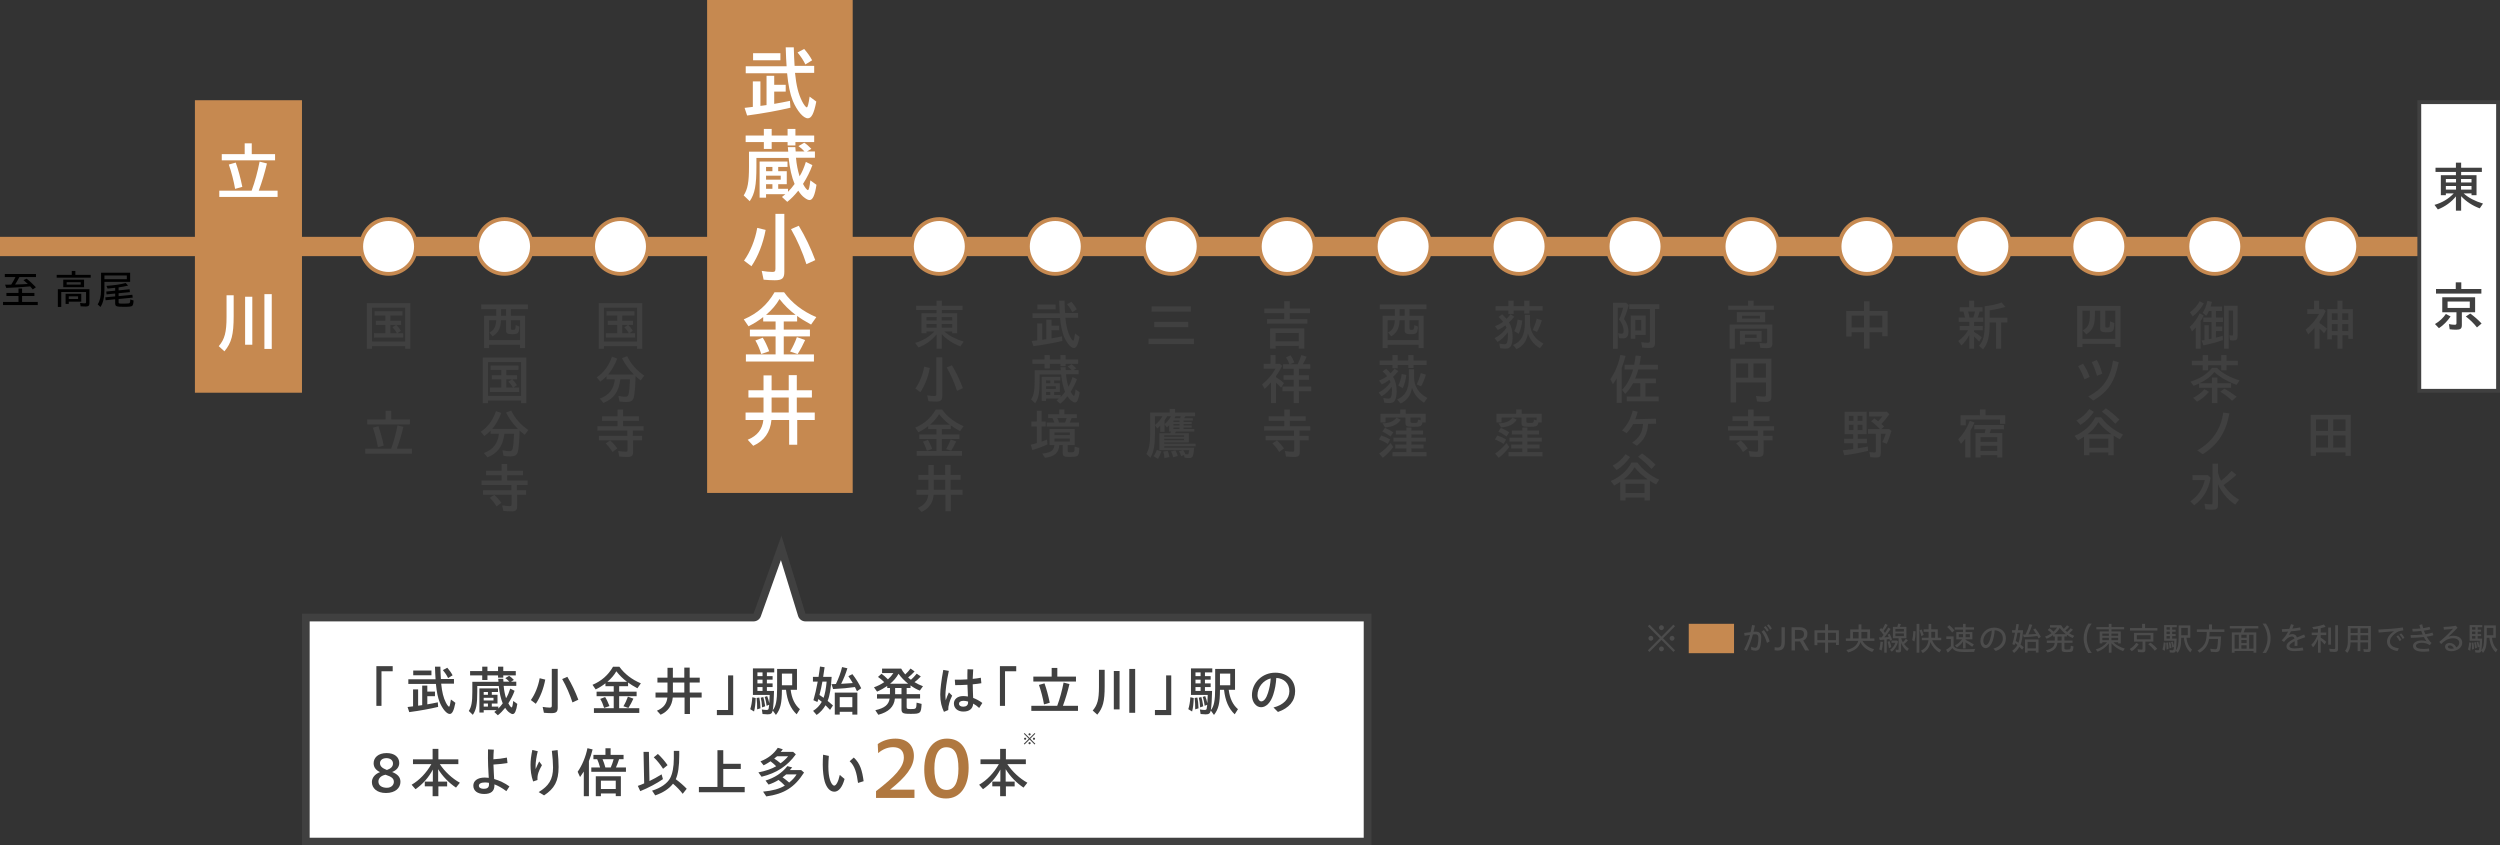 <?xml version="1.0" encoding="UTF-8"?>
<svg id="_レイヤー_2" data-name="レイヤー 2" xmlns="http://www.w3.org/2000/svg" viewBox="0 0 919.23 310.87">
  <rect x="0" y="0" width="919.23" height="310.87" fill="#333333" stroke="none"/>
  <g id="Design">
    <g>
      <line y1="90.63" x2="915.9" y2="90.63" style="fill: none; stroke: #c68950; stroke-miterlimit: 10; stroke-width: 7.09px;"/>
      <g>
        <g>
          <path d="M112.45,309.45v-82.39h164.64c.6,0,1.13-.38,1.33-.94l8.82-24.65,7.57,24.59c.18.59.73,1,1.35,1h206.69v82.39H112.45Z" style="fill: #fff;"/>
          <path d="M287.14,205.96l6.31,20.52c.37,1.19,1.46,2,2.71,2h205.27v79.55H113.86v-79.55h163.22c1.2,0,2.27-.75,2.67-1.88l7.38-20.64M287.34,196.98l-10.25,28.66H111.03v85.22h393.24v-85.22h-208.11l-8.82-28.66h0Z" style="fill: #404040;"/>
        </g>
        <g>
          <path d="M138.39,244.94h6v1.88h-4.12v12.72h-1.88v-14.6Z" style="fill: #404040;"/>
          <path d="M149.86,259.96c.44-.04,1.34-.14,2.02-.24v-6.24h1.86v6c.42-.04,1.08-.14,1.5-.2v-7.18h1.88v2.2h2.82v1.68h-2.82v3c1.14-.18,2.74-.5,3.86-.74l.12,1.68c-2.88.7-6.72,1.4-10.62,1.92l-.62-1.88ZM161.68,258.24c-.66-1.64-1.12-3.8-1.4-6.76h-10.14v-1.72h10.02c-.08-.86-.16-2.7-.22-4.64h1.98c.04,1.8.12,3.32.2,4.54h4.8v1.72h-4.7c.32,3.16.82,5.14,1.72,6.94.42.84.94,1.52,1.16,1.52s.42-.7.7-2.64l1.64,1.22c-.58,2.96-1.18,4.1-2.08,4.1-1.1,0-2.62-1.78-3.68-4.28ZM151.94,246.56h6.7v1.74h-6.7v-1.74ZM162.84,246.38l1.62-.86c.74.84,1.44,1.8,1.96,2.78l-1.66,1.02c-.46-.98-1.12-1.98-1.92-2.94Z" style="fill: #404040;"/>
          <path d="M181.75,261.8c.32-.24.5-.38.84-.68h-4.74v.86h-1.58v-8.86h6.84v1.32h-2.28v1.04h2.1v3.2h-2.1v1.12h2.4v.74c.6-.62,1.12-1.2,1.62-1.92-.68-1.58-1.2-3.84-1.46-6.38h-7.9v2.04c0,4.7-.38,6.7-1.64,8.56l-1.48-1.42c.98-1.52,1.3-3.24,1.3-7.06v-3.66h9.62l-.1-1.12h1.84l.08,1.06h2.16c-.5-.54-.96-.94-1.48-1.3l1.42-.84c.58.38,1.2.92,1.74,1.5l-1.06.64h1.94v1.54h-4.64c.12,1.58.44,3.14.88,4.56.64-1.04,1.1-2.14,1.54-3.54l1.6.8c-.58,1.58-1.28,3-2.3,4.6.4.8.96,1.52,1.2,1.52.22,0,.4-.66.6-2.38l1.5,1.08c-.38,2.56-.92,3.74-1.7,3.74-.32,0-.72-.18-1.24-.58-.46-.3-1.08-1-1.52-1.72-.92,1.14-1.76,2-2.7,2.74l-1.3-1.2ZM177.31,248.34h-4.46v-1.6h4.46v-1.62h1.92v1.62h3.9v-1.62h1.92v1.62h4.6v1.6h-4.6v.84h-1.92v-.84h-3.9v1.68h-1.92v-1.68ZM179.41,255.48v-1.04h-1.56v1.04h1.56ZM181.45,257.56v-.98h-3.6v.98h3.6ZM179.41,259.8v-1.12h-1.56v1.12h1.56Z" style="fill: #404040;"/>
          <path d="M195.19,257.4c1.5-2.06,2.72-5.04,3.24-8.02l2.06.5c-.64,3.4-1.88,6.56-3.48,8.9l-1.82-1.38ZM199.99,262.08l-.46-2.16c.94.16,1.9.26,2.6.26.6,0,.76-.16.76-.78v-13.46h2.18v14.22c0,1.6-.54,2.06-2.36,2.06-.8,0-1.86-.06-2.72-.14ZM206.71,249.68l1.9-.82c1.64,2.72,2.96,5.54,4.04,8.42l-2.16,1c-.92-2.84-2.28-6-3.78-8.6Z" style="fill: #404040;"/>
          <path d="M218.38,260.4h7.28v-4.42h-6.3v-1.66h6.3v-2h-3.04v-1.08c-1.04.84-2.3,1.62-3.6,2.26l-1.16-1.7c3.32-1.4,5.8-3.6,7.54-6.64h2.34c1.86,2.6,4.58,4.7,7.9,6.1l-1.28,1.82c-1.46-.8-2.58-1.48-3.42-2.12v1.36h-3.28v2h6.42v1.66h-6.42v4.42h7.4v1.74h-16.68v-1.74ZM220.7,256.98l1.8-.68c.52.78,1.04,1.88,1.6,3.32l-1.96.68c-.38-1.2-.88-2.4-1.44-3.32ZM230.56,250.7c-1.5-1.12-2.86-2.46-3.94-3.88-.76,1.36-1.86,2.66-3.3,3.88h7.24ZM229.22,259.68c.64-1.04,1.24-2.32,1.66-3.52l2.02.72c-.48,1.08-1.14,2.34-1.84,3.44l-1.84-.64Z" style="fill: #404040;"/>
          <path d="M241.55,261.32c2.38-1,3.6-2.56,3.84-4.84h-4.36v-1.84h4.4v-3.68h-3.7v-1.78h3.7v-3.64h1.98v3.64h4.2v-3.7h1.98v3.7h3.7v1.78h-3.7v3.68h4.4v1.84h-4.3v6.06h-1.98v-6.06h-4.34c-.28,3-1.78,5.12-4.46,6.32l-1.36-1.48ZM251.62,254.64v-3.68h-4.2v3.68h4.2Z" style="fill: #404040;"/>
          <path d="M263.59,261.06h4.12v-12.72h1.88v14.6h-6v-1.88Z" style="fill: #404040;"/>
          <path d="M275.86,260.76c.38-1.14.64-2.62.76-4.38l1.24.28c-.08,2.18-.26,3.66-.6,4.96l-1.4-.86ZM284.12,261.26c-.26,1.08-.66,1.4-1.9,1.4-.52,0-1.32-.06-1.84-.12l-.26-1.68c.54.12,1.22.18,1.72.18.54,0,.66-.1.78-.5.04-.12.1-.6.2-1.4l-.94.38c-.16-1.22-.38-2.34-.72-3.26l.92-.3c.34.8.58,1.64.78,2.62.08-1.2.12-1.9.14-3.06h-6.16v-9.76h7.84v1.48h-2.7v1.36h2.1v1.32h-2.1v1.36h2.1v1.34h-2.1v1.44h2.62c-.04,2.94-.2,5.44-.46,7.06,1.16-1.36,1.6-3.6,1.6-8.04v-7.12h7.3v7.68h-2.32c.4,3.18,1.5,5.5,3.4,7.12l-1.2,1.88c-2.22-2.08-3.48-4.98-3.92-9h-1.5c-.02,5-.54,7.12-2.2,9.24l-1.18-1.62ZM278.2,256.62l1-.14c.24,1.08.34,2.2.42,3.96l-1.22.38c0-1.78-.06-2.82-.2-4.2ZM280.38,248.6v-1.36h-1.88v1.36h1.88ZM280.38,251.28v-1.36h-1.88v1.36h1.88ZM280.38,254.06v-1.44h-1.88v1.44h1.88ZM279.72,256.54l.94-.24c.28.94.42,1.64.7,3.4l-1.14.4c-.1-1.56-.24-2.58-.5-3.56ZM291.28,251.96v-4.28h-3.78v4.28h3.78Z" style="fill: #404040;"/>
          <path d="M298.97,261.38c1.36-.86,2.32-1.84,3.2-3.32-.4-.34-.82-.68-1.26-1.02l-.36,1.08-1.46-.66c.56-1.92,1.06-4.02,1.58-6.84h-1.76v-1.74h2.06c.28-1.68.34-2.28.54-3.8l1.7.26-.04.2c-.22,1.7-.3,2.24-.5,3.34h3.12c-.24,4.16-.68,6.88-1.48,8.84.66.52,1.26,1.02,1.96,1.66l-1.06,1.64c-.62-.64-.86-.9-1.68-1.7-.8,1.42-1.94,2.66-3.26,3.56l-1.3-1.5ZM303.95,250.62h-1.56c-.3,1.72-.64,3.28-1.08,4.92.52.34,1.04.7,1.52,1.04.5-1.36.88-3.36,1.12-5.96ZM314.36,252.62c-2.28.34-4.92.58-8.04.74l-.58-1.8,1.62-.06c1.04-2.18,1.8-4.22,2.26-6.22l1.96.44c-.6,2-1.4,3.98-2.3,5.72,1.82-.1,3.2-.18,4.28-.28-.66-1.12-.98-1.62-1.62-2.54l1.48-.74c1.28,1.64,2.38,3.42,3.24,5.18l-1.56,1.12c-.4-.88-.56-1.22-.74-1.56ZM306.94,254.66h8.3v8.1h-1.84v-1.04h-4.64v1.04h-1.82v-8.1ZM313.4,260.04v-3.72h-4.64v3.72h4.64Z" style="fill: #404040;"/>
          <path d="M321.85,261.14c3.42-.78,4.9-1.98,5.26-4.28h-4.64v-1.62h4.76v-2.26h-1v-.76c-1.16.8-2.36,1.48-3.74,2.08l-1.14-1.58c1.36-.48,2.68-1.14,3.78-1.9-.82-.82-1.46-1.32-2.3-1.92l1.3-1.16c.86.66,1.5,1.18,2.36,2.06.86-.78,1.5-1.54,2-2.32h-4.16v-1.64h7.02c.38.72.86,1.42,1.5,2.14.78-.74,1.4-1.4,1.94-2.16l1.5,1.06c-.76.84-1.6,1.62-2.38,2.2.18.22.58.54,1.04.86.7-.6,1.42-1.36,2.12-2.24l1.5,1.04c-1.02,1.06-1.62,1.56-2.32,2.08.9.56,2.12,1.14,3.12,1.5l-1.16,1.62c-1.18-.48-2.34-1.12-3.42-1.92v.96h-1.42v2.26h4.94v1.62h-4.94v3.1c0,.66.22.76,1.5.76,2.02,0,2.06-.04,2.16-2.36l1.84.46c-.2,3.5-.38,3.66-4.02,3.66-1.8,0-2.46-.1-2.88-.38-.34-.26-.5-.66-.5-1.3v-3.94h-2.42c-.3,3.02-2.3,4.96-6.1,5.96l-1.1-1.68ZM333.91,251.4c-1.38-1.1-2.62-2.38-3.52-3.66-.76,1.36-1.82,2.62-3.1,3.66h6.62ZM331.47,255.24v-2.26h-2.34v2.26h2.34Z" style="fill: #404040;"/>
          <path d="M345.72,255.4c0-1.78.4-5.28,1.12-9.08l2.04.36c-.86,3.9-1.26,7.42-1.26,8.9,0,.62.04,1.3.12,1.92.32-1.02.72-1.96,1.16-2.92l1.2,1.2c-.6,1.24-.86,1.96-1.06,2.7-.3,1.12-.4,1.7-.38,2.6l-1.58.66c-.84-1.82-1.36-3.64-1.36-6.34ZM350.74,258.66c0-1.4,1.14-2.72,3.4-2.72.56,0,1.16.06,1.76.16l-.06-1.56c-.06-.86-.1-1.84-.12-2.76-1.58.1-3.16.14-4.5.14l-.14-2c1.42.02,3.02-.02,4.62-.12,0-1.12-.02-2.1.04-3.72l2.1.06c-.1,1.36-.14,2.44-.18,3.48,1.06-.1,2.06-.24,2.98-.42l.2,2.02c-.96.16-2.04.3-3.18.4.02,1.04.04,1.98.08,2.88.02.8.06,1.52.08,2.12,1.14.42,2.28,1.04,3.38,1.86l-1.16,1.84c-.74-.7-1.48-1.22-2.2-1.6-.16,1.94-1.46,2.92-3.62,2.92-2,0-3.48-1.14-3.48-2.98ZM354.18,259.84c1.08,0,1.8-.52,1.78-1.62v-.26c-.6-.18-1.18-.28-1.66-.28-1.18,0-1.68.48-1.68,1.08,0,.66.58,1.08,1.56,1.08Z" style="fill: #404040;"/>
          <path d="M367.66,244.94h6v1.88h-4.12v12.72h-1.88v-14.6Z" style="fill: #404040;"/>
          <path d="M379.21,259.52h9.52c.98-2.64,1.76-5.54,2.34-8.54l2.16.54c-.64,2.72-1.48,5.54-2.4,8h5.54v1.86h-17.16v-1.86ZM379.95,248.78h6.74v-3.18h2.08v3.18h6.86v1.82h-15.68v-1.82ZM382.01,251.84l2.04-.58c.74,2.06,1.42,4.56,1.94,7.14l-2.12.6c-.4-2.32-1.1-5-1.86-7.16Z" style="fill: #404040;"/>
          <path d="M401.78,261.26c1.74-2,2.3-4.08,2.3-8.6v-6.38h2.1v6.08c0,5.5-.62,7.9-2.72,10.42l-1.68-1.52ZM409.54,246.72h2.12v14.12h-2.12v-14.12ZM415.23,245.96h2.16v16.12h-2.16v-16.12Z" style="fill: #404040;"/>
          <path d="M424.66,261.06h4.12v-12.72h1.88v14.6h-6v-1.88Z" style="fill: #404040;"/>
          <path d="M436.93,260.76c.38-1.14.64-2.62.76-4.38l1.24.28c-.08,2.18-.26,3.66-.6,4.96l-1.4-.86ZM445.19,261.26c-.26,1.08-.66,1.4-1.9,1.4-.52,0-1.32-.06-1.84-.12l-.26-1.68c.54.12,1.22.18,1.72.18.54,0,.66-.1.78-.5.04-.12.1-.6.2-1.4l-.94.38c-.16-1.22-.38-2.34-.72-3.26l.92-.3c.34.8.58,1.64.78,2.62.08-1.2.12-1.9.14-3.06h-6.16v-9.76h7.84v1.48h-2.7v1.36h2.1v1.32h-2.1v1.36h2.1v1.34h-2.1v1.44h2.62c-.04,2.94-.2,5.44-.46,7.06,1.16-1.36,1.6-3.6,1.6-8.04v-7.12h7.3v7.68h-2.32c.4,3.18,1.5,5.5,3.4,7.12l-1.2,1.88c-2.22-2.08-3.48-4.98-3.92-9h-1.5c-.02,5-.54,7.12-2.2,9.24l-1.18-1.62ZM439.27,256.62l1-.14c.24,1.08.34,2.2.42,3.96l-1.22.38c0-1.78-.06-2.82-.2-4.2ZM441.45,248.6v-1.36h-1.88v1.36h1.88ZM441.45,251.28v-1.36h-1.88v1.36h1.88ZM441.45,254.06v-1.44h-1.88v1.44h1.88ZM440.79,256.54l.94-.24c.28.94.42,1.64.7,3.4l-1.14.4c-.1-1.56-.24-2.58-.5-3.56ZM452.35,251.96v-4.28h-3.78v4.28h3.78Z" style="fill: #404040;"/>
          <path d="M468.25,260.14c3.66-.92,5.84-3.16,5.84-6s-1.96-4.7-4.8-4.88c-.14,2.26-.5,4.22-1.12,6.14-.96,3-2.66,4.64-4.48,4.64s-3.36-1.86-3.36-4.42c0-4.64,3.84-8.28,8.56-8.28,4.34,0,7.32,2.64,7.32,6.78,0,3.58-2.2,6.24-6.32,7.66l-1.64-1.64ZM463.75,257.9c1.02,0,1.88-1.2,2.5-3.18.54-1.76.86-3.32.98-5.28-2.76.7-4.86,3.22-4.86,6.2,0,1.22.66,2.26,1.38,2.26Z" style="fill: #404040;"/>
          <path d="M136.74,287.56c0-1.44.96-2.9,3-3.66-1.48-.68-2.36-1.74-2.36-3.26,0-2.02,1.64-3.74,4.78-3.74,2.92,0,4.64,1.5,4.64,3.66,0,1.44-.92,2.64-2.62,3.3,2.08.82,3.06,1.92,3.06,3.62,0,2.22-1.84,4.1-5.34,4.1-3.26,0-5.16-1.74-5.16-4.02ZM142.24,289.66c1.76,0,2.58-1.16,2.58-2.16,0-1.2-.72-1.88-3.06-2.64-1.78.36-2.62,1.38-2.62,2.5,0,1.54,1.38,2.3,3.1,2.3ZM142.26,283.12c1.5-.52,2.24-1.3,2.24-2.38,0-1.18-.96-1.98-2.42-1.98s-2.36.78-2.36,1.82c0,1.14.76,1.86,2.54,2.54Z" style="fill: #404040;"/>
          <path d="M159.07,289.14h-2.88v-1.76h2.96v-4.42c-1.5,2.86-3.72,5.4-6.38,7.22l-1.42-1.64c2.84-1.64,5.42-4.32,7.26-7.58h-6.76v-1.76h7.22v-3.86h2.12v3.86h7.34v1.76h-6.82c1.82,2.74,4.56,5.3,7.38,6.84l-1.42,1.8c-2.62-1.76-4.94-4.14-6.56-6.78v4.56h3.3v1.76h-3.22v3.62h-2.12v-3.62Z" style="fill: #404040;"/>
          <path d="M174.04,288.86c0-1.7,1.48-2.96,4.2-2.96.48,0,.96.04,1.48.1-.02-.42-.06-.86-.08-1.28-.12-1.82-.22-4.56-.22-5.88,0-.94-.02-2,.02-3.3l2.14.1c-.12,1.34-.14,2.26-.16,3.54,1.64-.08,3.32-.28,4.96-.62l.22,2c-1.88.3-3.6.48-5.16.56.02,1.18.08,2.54.16,3.58.04.58.08,1.18.1,1.74,1.92.54,3.92,1.48,5.62,2.72l-1.14,1.74c-1.58-1.2-3.08-2-4.38-2.5v.38c0,2.1-1.26,3.16-3.74,3.16s-4.02-1.14-4.02-3.08ZM177.88,290.04c1.12,0,1.92-.38,1.92-1.58,0-.14,0-.34-.02-.62-.54-.1-1.06-.14-1.5-.14-1.46,0-2.2.5-2.2,1.18,0,.78.76,1.16,1.8,1.16Z" style="fill: #404040;"/>
          <path d="M195.07,281.26c0-1.72.22-3.34.66-5.52l2,.48c-.48,1.92-.8,3.98-.8,5.44,0,.4,0,.78.02,1.12.4-1,.9-2.04,1.3-2.82l1.02,1.38c-.62,1.02-1.04,2-1.28,2.7-.36,1.08-.4,1.78-.36,2.76l-1.6.54c-.74-2.1-.96-4.1-.96-6.08ZM198.07,291.24c3.64-2.2,5.28-4.6,5.28-9,0-1.58-.16-3.9-.44-6.18l2.12-.26c.24,2.42.36,4.48.36,6.22,0,5.26-1.54,7.92-5.34,10.44l-1.98-1.22Z" style="fill: #404040;"/>
          <path d="M214.66,283.68c-.52.82-.86,1.32-1.38,2.02l-.88-1.92c1.64-2.36,2.98-5.54,3.6-8.68l1.9.46c-.4,1.62-.78,2.82-1.36,4.28v12.92h-1.88v-9.08ZM217.42,282.18h3.22c-.36-1.3-.68-2.16-1.06-3.04h-1.38v-1.58h4.42v-2.44h1.9v2.44h4.76v1.58h-1.64c-.36,1.14-.76,2.2-1.16,3.04h3.68v1.6h-12.74v-1.6ZM219.07,285.42h9.22v7.3h-1.88v-.96h-5.46v1h-1.88v-7.34ZM226.41,290.12v-3.08h-5.46v3.08h5.46ZM224.57,282.18c.44-1.02.84-2.16,1.06-3.04h-4.08c.38.88.76,1.94,1.04,3.04h1.98Z" style="fill: #404040;"/>
          <path d="M234.52,288.96c.74-.24,1.38-.5,2.34-.92l-.24-11.58h1.98l.2,10.72c1.46-.7,2.8-1.42,4.46-2.46l.5,1.76c-2.22,1.54-5.4,3.24-8.34,4.42l-.9-1.94ZM239.76,290.72c3.12-.94,5.58-2.64,6.64-4.58.86-1.62,1.36-4.18,1.36-7.18v-2.86h2v1.46c0,4.2-.4,6.96-1.28,8.96,1.52,1.12,2.84,2.28,4.02,3.5l-1.48,1.86c-.96-1.26-2.14-2.52-3.56-3.72-1.4,1.82-3.58,3.28-6.54,4.3l-1.16-1.74ZM240.38,278.46l1.52-1.24c1.26,1.16,2.54,2.64,3.56,4.12l-1.66,1.34c-.98-1.56-2.26-3.14-3.42-4.22Z" style="fill: #404040;"/>
          <path d="M256.98,289.36h6.82v-13.52h2.14v5h6.44v1.9h-6.44v6.62h7.88v1.94h-16.84v-1.94Z" style="fill: #404040;"/>
          <path d="M278.86,284c2.48-.46,5.02-1.34,6.54-2.26-.84-.82-1.32-1.24-2.08-1.82-.78.54-1.7,1.06-2.56,1.48l-1.14-1.46c2.72-1.04,4.92-2.76,6.36-4.98l1.84.54c-.18.3-.36.52-.8.96h4.62l.98.9c-3.08,4.28-7.1,6.92-12.6,8.24l-1.16-1.6ZM280.58,291.08c3.52-.34,6.06-1.04,8-2.22-.8-.8-1.46-1.44-2.32-2.08-1.1.7-2.42,1.32-3.68,1.7l-1.1-1.48c3.32-1,6.08-2.8,8.02-5.3l1.78.46c-.28.36-.42.52-.84.98h4.14l1.06.92c-3.46,5.42-7.26,7.84-13.88,8.78l-1.18-1.76ZM289.77,278.08h-4.06c-.32.28-.68.56-1.04.84.8.5,1.4.96,2.34,1.74,1.08-.78,2.1-1.74,2.76-2.58ZM292.89,284.74h-3.82c-.56.5-.88.74-1.34,1.06.94.66,1.56,1.18,2.44,1.94,1.16-.92,2.18-2.02,2.72-3Z" style="fill: #404040;"/>
          <path d="M303.26,287.44c-.44-1.42-.74-3.96-.74-6.28,0-1,.04-2.42.12-3.66l2.12.44c-.12,1.36-.18,2.56-.18,3.84,0,2.18.22,3.74.58,4.9.42,1.36,1.02,2.18,1.6,2.18.64,0,1.48-1.38,2.02-3.92l1.76,1.48c-.84,3.16-2.26,4.68-3.74,4.68-1.62,0-2.84-1.42-3.54-3.66ZM312.41,279.9l1.52-1.36c2.4,2.2,3.1,4.9,3.62,8.7l-2.06.64c-.46-3.54-1.2-6.36-3.08-7.98Z" style="fill: #404040;"/>
          <path d="M322.11,290.9c6.96-5.34,10.23-8.85,10.23-12.39,0-2.64-1.62-3.78-3.96-3.78-2.07,0-3.93.84-5.49,2.19l-.15-3.33c1.59-1.17,3.9-2.01,6.48-2.01,4.2,0,6.81,2.34,6.81,6.36s-2.91,7.74-8.79,12.42h9v3.03h-14.13v-2.49Z" style="fill: #b07840;"/>
          <path d="M339.84,282.92c0-7.11,3.27-11.34,8.37-11.34s7.95,3.78,7.95,10.74-3.15,11.28-8.31,11.28-8.01-3.81-8.01-10.68ZM352.41,282.68c0-5.67-1.44-7.92-4.47-7.92-2.76,0-4.38,2.61-4.38,7.83s1.59,7.86,4.53,7.86c2.73,0,4.32-2.55,4.32-7.77Z" style="fill: #b07840;"/>
          <path d="M367.74,289.14h-2.88v-1.76h2.96v-4.42c-1.5,2.86-3.72,5.4-6.38,7.22l-1.42-1.64c2.84-1.64,5.42-4.32,7.26-7.58h-6.76v-1.76h7.22v-3.86h2.12v3.86h7.34v1.76h-6.82c1.82,2.74,4.56,5.3,7.38,6.84l-1.42,1.8c-2.62-1.76-4.94-4.14-6.56-6.78v4.56h3.3v1.76h-3.22v3.62h-2.12v-3.62Z" style="fill: #404040;"/>
          <path d="M376.45,273.48l1.85-1.85-1.84-1.84.27-.26,1.84,1.84,1.84-1.84.26.26-1.84,1.84,1.85,1.85-.27.27-1.84-1.85-1.84,1.85-.27-.27ZM376.54,271.63c0-.21.19-.4.4-.4s.4.19.4.4-.19.4-.41.4-.4-.18-.4-.41ZM378.17,270.01c0-.21.18-.4.4-.4s.4.18.4.4-.19.4-.41.4-.4-.19-.4-.41ZM378.17,273.26c0-.21.18-.4.4-.4s.4.19.4.4-.19.4-.41.4-.4-.19-.4-.41ZM379.79,271.63c0-.21.19-.4.4-.4s.4.19.4.4-.18.4-.41.4-.4-.18-.4-.41Z" style="fill: #404040;"/>
        </g>
      </g>
      <g>
        <path d="M605.91,239.12l4.4-4.43-4.4-4.43.59-.59,4.4,4.43,4.4-4.43.59.59-4.4,4.43,4.4,4.43-.59.59-4.4-4.43-4.4,4.43-.59-.59ZM606.11,234.69c0-.48.42-.9.9-.9s.9.42.9.9-.42.9-.9.9-.9-.42-.9-.9ZM610,230.79c0-.48.42-.9.9-.9s.9.42.9.9-.42.9-.9.9-.9-.42-.9-.9ZM610,238.59c0-.48.42-.9.9-.9s.9.42.9.9-.42.9-.9.9-.9-.42-.9-.9ZM613.9,234.69c0-.48.42-.9.9-.9s.9.42.9.9-.42.9-.9.9-.9-.42-.9-.9Z" style="fill: #4c4c4c;"/>
        <path d="M620.94,229.37h16.65v10.8h-16.65v-10.8Z" style="fill: #c68950;"/>
        <path d="M641.28,238.83c1.01-1.85,1.69-3.56,2.19-5.38l-1.99.3-.18-1.02c.59-.05,1.58-.17,2.37-.28.22-.88.4-1.74.54-2.64l1.07.17c-.16.77-.34,1.54-.53,2.33.37-.04.7-.06.96-.06,1.12,0,1.88.7,1.88,2.1,0,1.03-.1,2.31-.38,3.39-.3,1.18-.96,1.52-1.68,1.52-.54,0-1.12-.12-1.59-.31l-.08-1.16c.53.26,1.09.4,1.49.4.48,0,.74-.26.94-1.12.17-.72.26-1.61.26-2.54s-.38-1.31-1.01-1.31c-.23,0-.56.04-1.01.08-.6,2.15-1.26,4.04-2.27,6.04l-.98-.52ZM647.7,232.3l.85-.64c.94,1.12,1.57,2.45,2.13,4.14l-.97.62c-.58-1.8-1.1-3.14-2.01-4.13ZM648.57,230.66l.56-.48c.48.44.84.88,1.22,1.57l-.61.49c-.38-.7-.74-1.16-1.18-1.58ZM649.71,230l.56-.48c.52.44.86.91,1.22,1.55l-.62.48c-.35-.64-.71-1.14-1.16-1.55Z" style="fill: #4c4c4c;"/>
        <path d="M652.49,239.08l.05-1.13c.32.1.6.14,1.02.14,1.12,0,1.49-.5,1.49-2.1v-5.36h1.22v5.3c0,1.93-.47,3.27-2.63,3.27-.5,0-.83-.05-1.15-.13Z" style="fill: #4c4c4c;"/>
        <path d="M658.77,230.64h2.95c1.82,0,2.85.82,2.85,2.37,0,1.19-.54,2.05-1.54,2.51l2.19,3.66h-1.49l-1.9-3.36c-.19.02-.4.04-.61.04h-1.25v3.32h-1.22v-8.54ZM659.99,231.63v3.24h1.28c1.43,0,2.04-.61,2.04-1.73,0-.98-.5-1.51-1.77-1.51h-1.55Z" style="fill: #4c4c4c;"/>
        <path d="M671.09,236.27h-2.87v.95h-1.04v-5.46h3.91v-2.21h1.06v2.21h3.98v5.4h-1.04v-.89h-2.94v3.71h-1.06v-3.71ZM671.09,235.37v-2.71h-2.87v2.71h2.87ZM675.08,235.37v-2.71h-2.94v2.71h2.94Z" style="fill: #4c4c4c;"/>
        <path d="M678.93,239.01c2.47-.59,3.86-1.66,4.35-3.36h-4.58v-.9h1.61v-3.3h3.09v-1.87h1.03v1.87h3.17v3.3h1.6v.9h-4.39c.82,1.42,2.3,2.48,4.29,3.12l-.71.96c-2.09-.79-3.53-2-4.33-3.62-.55,1.89-1.98,3.11-4.5,3.79l-.64-.89ZM683.4,234.75v-2.4h-2.1v2.4h2.1ZM686.6,234.75v-2.4h-2.17v2.4h2.17Z" style="fill: #4c4c4c;"/>
        <path d="M692.82,235.19c-.44.05-1.25.12-1.65.14l-.29-.95,1-.02c.22-.24.52-.67.7-.92-.52-.74-1.03-1.37-1.52-1.85l.59-.68.43.47c.42-.61.73-1.16,1.1-2.04l.9.46c-.49.88-.96,1.55-1.49,2.21l.5.71c.43-.6.88-1.31,1.24-1.97l.82.52c-.85,1.3-1.6,2.31-2.3,3.09.28,0,.98-.05,1.64-.11-.13-.36-.24-.61-.41-.91l.72-.29c.34.59.68,1.42.91,2.18l-.8.38c-.05-.24-.07-.34-.18-.67l-1,.16v4.88h-.9v-4.79ZM690.97,238.76c.26-.79.42-1.71.49-2.83l.88.12c-.06,1.25-.23,2.27-.49,3.15l-.88-.44ZM694.04,235.95l.76-.23c.25.61.44,1.27.62,2.21l-.85.41c-.12-.91-.3-1.73-.53-2.39ZM694.96,238.94c.9-.61,1.65-1.59,1.94-2.58h-1.42v-.84h2l.43.41c-.4,1.52-1.2,2.82-2.31,3.69l-.65-.68ZM697.13,239.8l-.14-.94c.29.06.61.1.86.1.18,0,.25-.08.25-.32v-3.96h-2.09v-4.19h1.62c.14-.44.23-.74.31-1.19l1.02.17c-.14.38-.3.74-.44,1.02h2.45v4.19h-1.93c.13.49.36,1.02.64,1.48.47-.47.78-.85,1.08-1.28l.77.58c-.44.5-.97,1-1.42,1.34.46.62,1.02,1.18,1.74,1.73l-.59.89c-1.04-.88-1.79-1.88-2.25-3.06v2.7c0,.61-.23.83-.86.83-.26,0-.68-.04-1.01-.07ZM700.05,232.21v-.95h-3.13v.95h3.13ZM700.05,233.91v-.98h-3.13v.98h3.13Z" style="fill: #4c4c4c;"/>
        <path d="M703.11,235.36c.24-1,.36-1.97.42-3.33l.84.1c-.04,1.46-.18,2.69-.43,3.73l-.83-.49ZM704.71,229.4h1.01v10.58h-1.01v-10.58ZM705.79,231.8l.72-.37c.3.58.58,1.24.82,1.97l-.83.55c-.18-.8-.43-1.56-.71-2.15ZM706.32,239.25c1.63-.77,2.57-2.07,2.76-3.86h-2.43v-.9h2.48v-2.18h-1.82v-.9h1.82v-2h.98v2h2.39v3.08h1.28v.9h-3.32c.55,1.48,1.82,2.85,3.31,3.57l-.66.95c-1.42-.77-2.7-2.27-3.31-3.86-.22,1.75-1.2,3.19-2.81,4.07l-.67-.86ZM711.54,234.49v-2.18h-1.43v2.18h1.43Z" style="fill: #4c4c4c;"/>
        <path d="M715.57,238.91c.59-.35,1.21-.8,1.77-1.3v-2.66h-1.69v-.96h2.67v3.61c.28.34.56.56.89.72.61.32,1.34.42,3.23.42,1.2,0,2.35-.04,3.79-.13-.18.35-.25.6-.34,1.07-1.33.05-1.9.06-2.91.06-2.15,0-3.02-.1-3.78-.4-.59-.23-.98-.54-1.33-1.06-.64.74-1.1,1.21-1.68,1.7l-.62-1.08ZM715.98,230.54l.77-.66c.67.54,1.33,1.2,1.88,1.91l-.82.77c-.5-.68-1.08-1.32-1.83-2.01ZM721.79,235.84c-.59.91-1.39,1.69-2.29,2.23l-.66-.76c1.04-.53,1.94-1.31,2.61-2.24h-2.13v-2.67h2.47v-.89h-3.06v-.85h3.06v-1.26h.95v1.26h3.08v.85h-3.08v.89h2.48v2.67h-2.48v.24c1.07.49,2.04,1.01,3.05,1.66l-.65.83c-.84-.64-1.51-1.09-2.4-1.63v2.25h-.95v-2.58ZM721.79,234.31v-1.14h-1.57v1.14h1.57ZM724.31,234.31v-1.14h-1.57v1.14h1.57Z" style="fill: #4c4c4c;"/>
        <path d="M732.96,238.5c2.17-.59,3.47-2.04,3.47-3.73,0-1.9-1.31-2.95-3.01-3.03-.08,1.38-.31,2.61-.67,3.73-.55,1.75-1.54,2.84-2.63,2.84s-1.93-1.1-1.93-2.61c0-2.73,2.24-4.93,5.05-4.93,2.47,0,4.31,1.45,4.31,3.98,0,2.17-1.39,3.79-3.73,4.61l-.85-.85ZM730.15,237.18c.62,0,1.2-.8,1.6-2.07.34-1.07.54-2.05.61-3.27-1.82.4-3.12,2.08-3.12,3.87,0,.82.47,1.48.91,1.48Z" style="fill: #4c4c4c;"/>
        <path d="M739.9,239.26c.73-.49,1.39-1.21,1.92-2.11-.38-.32-.58-.47-.88-.71-.07.24-.16.5-.24.76l-.77-.36c.36-1.22.67-2.54.98-4.22h-1.09v-.91h1.25c.13-.78.22-1.33.35-2.31l.9.16c-.11.77-.2,1.39-.34,2.16h1.88c-.14,2.36-.43,4.08-.91,5.27.52.43.9.77,1.16,1.01l-.58.86c-.37-.4-.67-.71-1.02-1.03-.49.89-1.1,1.59-1.95,2.25l-.67-.8ZM742.88,232.62h-1.06c-.23,1.25-.42,2.1-.66,3.03.26.18.44.3,1.01.72.32-.85.55-2.07.71-3.75ZM749.12,233.86c-1.24.18-3.24.35-4.98.42l-.32-.95c.19,0,.67-.01.97-.02.65-1.38,1.1-2.57,1.42-3.8l1.03.24c-.38,1.23-.88,2.45-1.44,3.53.79-.04,2.16-.11,2.88-.17-.4-.66-.62-1-1.09-1.63l.77-.42c.76.92,1.49,2.03,2.04,3.08l-.83.61c-.14-.3-.3-.61-.44-.89ZM744.56,235.13h4.99v4.79h-.98v-.64h-3.03v.64h-.97v-4.79ZM748.57,238.42v-2.41h-3.03v2.41h3.03Z" style="fill: #4c4c4c;"/>
        <path d="M752.26,239.1c2.11-.43,3.11-1.28,3.24-2.72h-2.9v-.85h2.94v-1.49h-.65v-.5c-.67.48-1.5.96-2.35,1.32l-.6-.78c.83-.28,1.68-.72,2.41-1.26-.47-.49-.95-.9-1.44-1.2l.71-.64c.42.32.85.71,1.43,1.27.49-.42.94-.94,1.32-1.51h-2.61v-.85h4.1c.24.44.61.95.97,1.34.47-.42.85-.84,1.2-1.32l.83.56c-.43.48-1.02,1.01-1.46,1.33.18.18.54.46.68.56.48-.41.96-.92,1.3-1.38l.83.58c-.46.48-1.02.98-1.44,1.27.54.35,1.26.7,1.93.97l-.62.79c-.62-.26-1.32-.65-2.1-1.19v.62h-.91v1.49h2.99v.85h-2.99v2c0,.44.07.47,1.04.47,1.2,0,1.24-.04,1.3-1.42l.98.28c-.07,1.18-.19,1.6-.52,1.82-.26.2-.7.26-1.9.26-1.57,0-1.91-.19-1.91-1.01v-2.41h-1.56c-.16,1.85-1.39,3.07-3.63,3.57l-.6-.85ZM759.65,233.2c-.86-.65-1.75-1.54-2.29-2.33-.46.84-1.13,1.61-2.03,2.33h4.32ZM758.05,235.53v-1.49h-1.52v1.49h1.52Z" style="fill: #4c4c4c;"/>
        <path d="M766.16,234.7c0-1.94.61-3.84,1.7-5.41h1.26c-1.18,1.56-1.82,3.47-1.82,5.4s.65,3.85,1.82,5.4h-1.26c-1.09-1.55-1.7-3.47-1.7-5.38Z" style="fill: #4c4c4c;"/>
        <path d="M775.39,236.57c-.98,1.34-2.47,2.43-4.15,3.07l-.64-.85c1.7-.49,3.07-1.37,4.15-2.63h-1.75v.41h-.97v-4.39h3.36v-.79h-4.58v-.82h4.58v-1.18h.98v1.18h4.65v.82h-4.65v.79h3.43v4.39h-.97v-.41h-1.76c1,1,2.45,1.81,4.19,2.34l-.62.91c-1.77-.66-3.17-1.6-4.26-2.9v3.47h-.98v-3.41ZM775.42,233.79v-.82h-2.41v.82h2.41ZM775.42,235.4v-.88h-2.41v.88h2.41ZM778.83,233.79v-.82h-2.48v.82h2.48ZM778.83,235.4v-.88h-2.48v.88h2.48Z" style="fill: #4c4c4c;"/>
        <path d="M783.06,238.64c1.01-.58,1.85-1.38,2.4-2.25l.91.49c-.68,1.03-1.56,1.93-2.53,2.57l-.78-.8ZM783.18,230.94h4.46v-1.54h1.08v1.54h4.53v.89h-10.07v-.89ZM786.14,239.76l-.16-1.06c.5.11.98.17,1.42.17.32,0,.4-.08.4-.4v-2.55h-3.13v-3.23h7.1v3.23h-2.94v2.95c0,.77-.26.98-1.16.98-.43,0-1.07-.04-1.52-.1ZM790.76,235.07v-1.52h-5.08v1.52h5.08ZM789.85,236.87l.88-.58c.91.67,1.76,1.45,2.46,2.23l-.89.74c-.71-.89-1.55-1.73-2.45-2.4Z" style="fill: #4c4c4c;"/>
        <path d="M795.12,238.82c.24-.7.4-1.56.47-2.63l.71.17c-.05,1.27-.16,2.17-.35,2.94l-.83-.48ZM800.05,239.15c-.12.64-.38.83-1.12.83-.3,0-.78-.04-1.09-.07l-.13-.91c.34.07.73.11,1.03.11.46,0,.49-.08.61-1.32l-.61.3c-.1-.77-.26-1.44-.46-1.99l.58-.2c.22.54.36,1.01.5,1.74.05-.74.06-.98.11-2.04h-3.74v-5.76h4.65v.79h-1.69v.9h1.28v.72h-1.28v.9h1.28v.73h-1.28v.94h1.65c-.04,1.94-.13,3.42-.29,4.31.77-.95,1.02-2.22,1.02-5.07v-4.1h4.29v4.52h-1.44c.23,1.95.9,3.38,2.07,4.39l-.62,1c-1.36-1.24-2.09-2.91-2.38-5.38h-.98c-.02,3.05-.32,4.27-1.34,5.56l-.64-.88ZM796.49,236.33l.61-.11c.14.65.2,1.27.26,2.35l-.74.3c0-.97-.04-1.69-.13-2.54ZM797.84,231.52v-.9h-1.22v.9h1.22ZM797.84,233.14v-.9h-1.22v.9h1.22ZM797.84,234.81v-.94h-1.22v.94h1.22ZM797.4,236.26l.59-.16c.16.44.26.92.46,2.04l-.71.3c-.07-.96-.18-1.63-.34-2.18ZM804.44,233.57v-2.72h-2.41v2.72h2.41Z" style="fill: #4c4c4c;"/>
        <path d="M807.99,239.16c1.28-.55,2.42-1.76,2.9-3.09.35-.95.48-2,.53-3.72h-3.66v-.92h4.47v-1.81h1.1v1.81h4.55v.92h-5.41c-.01.56-.05,1.08-.11,1.67h4.31c-.1,2.46-.26,4.07-.48,4.82-.18.67-.6.92-1.51.92-.42,0-1.18-.05-1.75-.12l-.24-1.12c.67.13,1.33.2,1.79.2.48,0,.66-.14.77-.64.14-.65.26-1.76.31-3.14h-3.32c-.32,2.24-1.57,4.04-3.49,5.04l-.76-.83Z" style="fill: #4c4c4c;"/>
        <path d="M820.62,232.54h3.35c.19-.52.3-.89.44-1.45h-4.53v-.89h10.48v.89h-4.82c-.24.73-.37,1.08-.55,1.45h4.63v7.45h-1.02v-.62h-6.96v.62h-1.02v-7.45ZM823.2,238.5v-5.12h-1.56v5.12h1.56ZM826.07,234.52v-1.14h-1.94v1.14h1.94ZM826.07,236.46v-1.14h-1.94v1.14h1.94ZM826.07,238.5v-1.25h-1.94v1.25h1.94ZM828.6,238.5v-5.12h-1.61v5.12h1.61Z" style="fill: #4c4c4c;"/>
        <path d="M833.74,234.69c0-1.93-.65-3.84-1.82-5.4h1.26c1.09,1.57,1.7,3.47,1.7,5.41s-.61,3.84-1.7,5.38h-1.26c1.18-1.55,1.82-3.47,1.82-5.4Z" style="fill: #4c4c4c;"/>
        <path d="M840.72,237.59c0-1.09,1.21-1.94,2.95-2.78-.14-.56-.53-.76-.97-.76-.58,0-1.2.31-1.7.73-.46.37-.66.58-1.2,1.26l-.83-.61c.91-.84,1.69-1.9,2.35-3.2-.79.06-1.55.1-2.19.11l-.11-1.01c.86,0,1.8-.04,2.76-.1.23-.54.43-1.12.62-1.73l1.01.3c-.16.46-.34.9-.54,1.33.98-.1,1.97-.24,2.91-.44l.14,1.02c-1.04.17-2.3.32-3.55.43-.25.47-.53.92-.82,1.37.43-.23.88-.36,1.28-.36.88,0,1.51.43,1.74,1.25.82-.36,1.73-.72,2.65-1.09l.4.97c-1.1.38-2.09.74-2.91,1.08.04.37.05.72.05,1.06,0,.44,0,.74-.02,1.06h-1.06c.04-.37.07-.88.07-1.28,0-.13,0-.28-.01-.41-1.27.61-1.95,1.18-1.95,1.72s.5.92,1.87.92c.94,0,2.06-.13,3.06-.34l.19,1.07c-.88.13-1.94.25-3.23.25-1.92,0-2.96-.59-2.96-1.81Z" style="fill: #4c4c4c;"/>
        <path d="M852.29,234.99c-.52,1.27-1.09,2.24-1.8,3.03l-.65-.92c1.03-1.02,1.76-2.16,2.29-3.59h-2.13v-.91h2.29v-1.44c-.53.1-1.14.18-1.65.24l-.43-.83c1.58-.18,2.96-.48,4.26-.94l.65.86c-.53.18-1.15.34-1.82.47v1.63h2.05v.91h-2.05v.95c.83.52,1.48,1.02,2.04,1.55l-.6.98c-.44-.54-.86-.98-1.44-1.5v4.49h-1v-4.99ZM856.06,230.73h1.01v6.32h-1.01v-6.32ZM856.64,239.61l-.2-1.1c.56.1,1.28.17,1.7.17.4,0,.5-.1.5-.47v-8.3h1.02v8.72c0,.82-.31,1.08-1.26,1.08-.6,0-1.21-.04-1.76-.1Z" style="fill: #4c4c4c;"/>
        <path d="M862.26,239.3c.71-.76,1.03-1.9,1.03-3.59v-5.54h8.44v8.55c0,.8-.25,1.03-1.12,1.03-.47,0-.95-.02-1.45-.07l-.16-1.02c.4.07.94.13,1.3.13.32,0,.43-.11.43-.42v-2.16h-2.84v3.2h-1v-3.2h-2.6c-.1,1.9-.42,2.9-1.2,3.85l-.84-.77ZM866.9,232.76v-1.74h-2.6v1.74h2.6ZM866.9,235.4v-1.81h-2.6v1.81h2.6ZM870.74,232.76v-1.74h-2.84v1.74h2.84ZM870.74,235.4v-1.81h-2.84v1.81h2.84Z" style="fill: #4c4c4c;"/>
        <path d="M877.68,235.88c0-1.36.92-2.67,2.6-3.78-2.31.22-3.95.35-5.65.48l-.14-1.1c2.45-.1,6.21-.32,9.01-.77l.2,1.07c-1.6.24-2.1.41-3.08,1.18-1.12.86-1.86,1.82-1.86,2.96,0,1.55,1.45,2.21,3.26,2.47l-.47,1.01c-2.24-.36-3.87-1.44-3.87-3.51ZM881.15,234.02l.61-.42c.48.47.84,1.01,1.21,1.67l-.64.46c-.37-.7-.76-1.24-1.19-1.7ZM882.26,233.3l.62-.43c.48.47.88,1.02,1.22,1.64l-.64.43c-.37-.67-.73-1.19-1.21-1.64Z" style="fill: #4c4c4c;"/>
        <path d="M886.37,233.51c1.42.04,2.99-.05,4.43-.2-.18-.42-.36-.86-.53-1.32-1.15.13-2.31.2-3.15.22l-.12-1c.95.02,1.98-.02,2.96-.12-.13-.42-.26-.85-.38-1.29l1.04-.23c.08.44.19.92.34,1.4.9-.12,1.71-.29,2.36-.49l.3.94c-.64.18-1.48.34-2.38.46.17.44.35.89.54,1.32,1.04-.16,1.95-.35,2.61-.59l.35.97c-.68.22-1.55.38-2.49.53.52.91,1.13,1.73,1.81,2.31l-.64.8c-.43-.3-.78-.46-1.33-.64-.54-.17-1.08-.24-1.6-.24-1.4,0-2.17.54-2.17,1.13,0,.88,1.24,1.16,2.83,1.16.52,0,1.4-.06,1.96-.16l.13,1.03c-.6.07-1.57.12-2.17.12-1.99,0-3.83-.46-3.83-2.13,0-1.13,1.31-2,3.19-2,.58,0,1.16.08,1.77.28-.35-.46-.67-.97-.97-1.54-1.63.18-3.37.28-4.77.29l-.1-1.01Z" style="fill: #4c4c4c;"/>
        <path d="M899.02,237.77c0-.78.7-1.37,1.71-1.37.94,0,1.86.52,2.45,1.64.65-.38,1.08-1,1.08-1.75,0-.92-.9-1.62-2.31-1.62-.95,0-2.04.35-2.79.83-.56.36-.97.7-1.55,1.31l-.72-.78c1.37-1.1,3.41-2.96,5.08-4.86-1.03.18-2.33.3-3.35.35l-.18-1.01c1.27-.02,2.79-.11,4.55-.44l.61.76c-1.16,1.26-2.17,2.22-3.3,3.24.65-.22,1.25-.31,1.8-.31,1.94,0,3.24,1.06,3.24,2.49,0,1.96-1.93,3.2-4.11,3.2-1.22,0-2.21-.65-2.21-1.68ZM901.33,238.53c.34,0,.66-.04.96-.12-.37-.72-.91-1.12-1.52-1.12-.42,0-.71.22-.71.53,0,.46.54.71,1.27.71Z" style="fill: #4c4c4c;"/>
        <path d="M907.45,238.82c.24-.7.4-1.56.47-2.63l.71.17c-.05,1.27-.16,2.17-.35,2.94l-.83-.48ZM912.38,239.15c-.12.64-.38.83-1.12.83-.3,0-.78-.04-1.09-.07l-.13-.91c.34.07.73.11,1.03.11.46,0,.49-.08.61-1.32l-.61.3c-.1-.77-.26-1.44-.46-1.99l.58-.2c.22.54.36,1.01.5,1.74.05-.74.06-.98.11-2.04h-3.74v-5.76h4.65v.79h-1.69v.9h1.28v.72h-1.28v.9h1.28v.73h-1.28v.94h1.65c-.04,1.94-.13,3.42-.29,4.31.77-.95,1.02-2.22,1.02-5.07v-4.1h4.29v4.52h-1.44c.23,1.95.9,3.38,2.07,4.39l-.62,1c-1.36-1.24-2.09-2.91-2.38-5.38h-.98c-.02,3.05-.32,4.27-1.34,5.56l-.64-.88ZM908.82,236.33l.61-.11c.14.65.2,1.27.26,2.35l-.74.3c0-.97-.04-1.69-.13-2.54ZM910.18,231.52v-.9h-1.22v.9h1.22ZM910.18,233.14v-.9h-1.22v.9h1.22ZM910.18,234.81v-.94h-1.22v.94h1.22ZM909.73,236.26l.59-.16c.16.44.26.92.46,2.04l-.71.3c-.07-.96-.18-1.63-.34-2.18ZM916.77,233.57v-2.72h-2.41v2.72h2.41Z" style="fill: #4c4c4c;"/>
      </g>
      <g>
        <path d="M1.11,111.02h5.69v-2.19H2.36v-1.12h4.44v-1.63h1.32v1.63h4.53v1.12h-4.53v2.19h5.77v1.14H1.11v-1.14ZM11.1,105.31c-2.44.24-5.01.41-8.79.56l-.44-1.19c.61,0,1.3-.02,2.25-.03.61-.92,1.12-1.85,1.56-2.77H1.77v-1.12h11.46v1.12h-6.1c-.66,1.24-1.08,1.96-1.59,2.73,1.41-.03,3.19-.09,4.69-.2-.71-.66-1.11-1.03-1.6-1.42l1.14-.51c1.08.8,2.26,1.89,3.43,3.14l-1.14.81c-.31-.39-.46-.57-.96-1.11Z"/>
        <path d="M20.84,101.06h5.55v-1.44h1.32v1.44h5.64v1.04h-12.51v-1.04ZM21.28,106.33h11.61v5.22c0,.84-.39,1.16-1.4,1.16-.6,0-1.29-.03-1.85-.08l-.19-1.25c.54.09,1.17.15,1.69.15.38,0,.5-.1.5-.45v-3.72h-9.12v5.49h-1.25v-6.52ZM23.26,102.82h7.65v2.79h-7.65v-2.79ZM24.12,108.04h5.76v2.88h-4.59v.83h-1.17v-3.71ZM29.67,104.65v-.89h-5.16v.89h5.16ZM28.71,109.94v-.97h-3.42v.97h3.42Z"/>
        <path d="M35.91,111.91c.81-1.2,1.25-3.02,1.25-5.15v-6.48h10.69v3.37h-9.45v2.82c0,2.85-.48,4.96-1.46,6.4l-1.04-.97ZM46.63,102.65v-1.36h-8.23v1.36h8.23ZM42.34,111.64v-1.6l-3.52.36-.1-1.08,3.63-.34v-1.05l-3.17.31-.1-1.05,3.27-.31v-1.06c-.68.1-1.64.19-2.79.29l-.42-1c2.85-.2,5.22-.54,7.08-1.05l.88.95c-1.21.3-2.37.51-3.49.66v1.1l4.05-.41.1,1.05-4.15.41v1.06l5.05-.5.14,1.05-5.19.52v1.11c0,.57.03.58,1.88.58,1.62,0,2.07-.06,2.22-.3.12-.2.15-.42.2-1.23l1.2.38c-.04,1.03-.19,1.66-.46,1.93-.3.3-1.06.39-3.1.39-2.73,0-3.18-.17-3.18-1.15Z"/>
      </g>
      <g>
        <g>
          <path d="M134.88,111.46h16v16.76h-1.92v-.94h-12.16v.94h-1.92v-16.76ZM148.96,125.58v-12.46h-12.16v12.46h12.16ZM137.52,122.52h4.16v-3.04h-3.48v-1.52h3.48v-1.94h-3.94v-1.58h10.26v1.58h-4.46v1.94h3.94v1.52h-1.76c.66.66,1.26,1.4,1.7,2.16l-1.32.88h2.14v1.62h-10.72v-1.62ZM145.96,122.52c-.36-.68-.98-1.52-1.66-2.22l1.32-.82h-2.08v3.04h2.42Z" style="fill: #404040;"/>
          <path d="M134.3,164.96h9.52c.98-2.64,1.76-5.54,2.34-8.54l2.16.54c-.64,2.72-1.48,5.54-2.4,8h5.54v1.86h-17.16v-1.86ZM135.04,154.22h6.74v-3.18h2.08v3.18h6.86v1.82h-15.68v-1.82ZM137.1,157.28l2.04-.58c.74,2.06,1.42,4.56,1.94,7.14l-2.12.6c-.4-2.32-1.1-5-1.86-7.16Z" style="fill: #404040;"/>
        </g>
        <g>
          <path d="M142.88,100.7c-5.56,0-10.08-4.52-10.08-10.08s4.52-10.08,10.08-10.08,10.07,4.52,10.07,10.08-4.52,10.08-10.07,10.08Z" style="fill: #fff;"/>
          <path d="M142.88,81.26c5.17,0,9.37,4.19,9.37,9.37s-4.19,9.37-9.37,9.37-9.37-4.19-9.37-9.37,4.19-9.37,9.37-9.37M142.88,79.84c-5.95,0-10.78,4.84-10.78,10.78s4.84,10.78,10.78,10.78,10.78-4.84,10.78-10.78-4.84-10.78-10.78-10.78h0Z" style="fill: #c68950;"/>
        </g>
      </g>
      <g>
        <g>
          <path d="M177.98,116.12h4.5v-2.46h-5.54v-1.72h17.16v1.72h-6.24v2.46h5.2v11.86h-1.84v-1.22h-11.4v1.22h-1.84v-11.86ZM191.22,125.04v-7.3h-3.36v2.96c0,.48.12.58.64.58.96,0,1.04-.12,1.12-1.74l1.32.52c-.08,2.46-.42,2.82-2.62,2.82-1.68,0-2.24-.34-2.24-1.32v-3.82h-1.86c-.18,3.04-.96,4.56-3.08,5.92l-1.18-1.4c1.64-.8,2.36-2.1,2.5-4.52h-2.64v7.3h11.4ZM186.08,116.12v-2.46h-1.84v2.46h1.84Z" style="fill: #404040;"/>
          <path d="M177.52,131.46h16v16.76h-1.92v-.94h-12.16v.94h-1.92v-16.76ZM191.6,145.58v-12.46h-12.16v12.46h12.16ZM180.16,142.52h4.16v-3.04h-3.48v-1.52h3.48v-1.94h-3.94v-1.58h10.26v1.58h-4.46v1.94h3.94v1.52h-1.76c.66.66,1.26,1.4,1.7,2.16l-1.32.88h2.14v1.62h-10.72v-1.62ZM188.6,142.52c-.36-.68-.98-1.52-1.66-2.22l1.32-.82h-2.08v3.04h2.42Z" style="fill: #404040;"/>
          <path d="M177.92,166.56c3.4-1.24,5.16-3.5,5.52-7.08h-3.06v-1.14c-.66.72-1.46,1.4-2.3,1.96l-1.3-1.54c2.6-1.76,4.46-4.28,5.6-7.6l1.92.68c-.86,2.32-1.88,4.16-3.34,5.88h9.48c-1.76-1.76-3.26-3.82-4.38-6.04l1.92-.72c1.3,2.78,3.54,5.32,6.28,7.16l-1.32,1.74c-.78-.58-1.32-1.02-1.88-1.56-.1,3.9-.34,6.78-.68,7.88-.34,1.18-1.08,1.64-2.62,1.64-.78,0-1.82-.08-2.62-.2l-.38-2.04c.9.18,1.84.3,2.42.3.84,0,1.16-.22,1.32-.92.22-.88.42-2.92.52-5.48h-3.56c-.58,4.58-2.4,7.12-6.2,8.68l-1.34-1.6Z" style="fill: #404040;"/>
          <path d="M185.08,187.88l-.42-2.06c.98.16,2.06.28,2.78.28.52,0,.66-.16.66-.68v-3.52h-10.5v-1.64h10.42v-1.92h-10.98v-1.64h7.4v-1.96h-5.72v-1.66h5.72v-2.46h2.04v2.46h5.84v1.66h-5.84v1.96h7.52v1.64h-3.96v1.92h3.4v1.64h-3.3v4.34c0,1.34-.52,1.78-2.04,1.78-.88,0-2.1-.06-3.02-.14ZM180.08,183.04l1.64-1.08c.86.7,1.76,1.72,2.62,2.92l-1.76,1.32c-.7-1.16-1.58-2.28-2.5-3.16Z" style="fill: #404040;"/>
        </g>
        <g>
          <path d="M185.52,100.7c-5.56,0-10.07-4.52-10.07-10.08s4.52-10.08,10.07-10.08,10.08,4.52,10.08,10.08-4.52,10.08-10.08,10.08Z" style="fill: #fff;"/>
          <path d="M185.52,81.26c5.17,0,9.37,4.19,9.37,9.37s-4.19,9.37-9.37,9.37-9.37-4.19-9.37-9.37,4.19-9.37,9.37-9.37M185.52,79.84c-5.95,0-10.78,4.84-10.78,10.78s4.84,10.78,10.78,10.78,10.78-4.84,10.78-10.78-4.84-10.78-10.78-10.78h0Z" style="fill: #c68950;"/>
        </g>
      </g>
      <g>
        <g>
          <path d="M220.15,111.46h16v16.76h-1.92v-.94h-12.16v.94h-1.92v-16.76ZM234.23,125.58v-12.46h-12.16v12.46h12.16ZM222.79,122.52h4.16v-3.04h-3.48v-1.52h3.48v-1.94h-3.94v-1.58h10.26v1.58h-4.46v1.94h3.94v1.52h-1.76c.66.66,1.26,1.4,1.7,2.16l-1.32.88h2.14v1.62h-10.72v-1.62ZM231.23,122.52c-.36-.68-.98-1.52-1.66-2.22l1.32-.82h-2.08v3.04h2.42Z" style="fill: #404040;"/>
          <path d="M220.55,146.56c3.4-1.24,5.16-3.5,5.52-7.08h-3.06v-1.14c-.66.72-1.46,1.4-2.3,1.96l-1.3-1.54c2.6-1.76,4.46-4.28,5.6-7.6l1.92.68c-.86,2.32-1.88,4.16-3.34,5.88h9.48c-1.76-1.76-3.26-3.82-4.38-6.04l1.92-.72c1.3,2.78,3.54,5.32,6.28,7.16l-1.32,1.74c-.78-.58-1.32-1.02-1.88-1.56-.1,3.9-.34,6.78-.68,7.88-.34,1.18-1.08,1.64-2.62,1.64-.78,0-1.82-.08-2.62-.2l-.38-2.04c.9.18,1.84.3,2.42.3.84,0,1.16-.22,1.32-.92.22-.88.42-2.92.52-5.48h-3.56c-.58,4.58-2.4,7.12-6.2,8.68l-1.34-1.6Z" style="fill: #404040;"/>
          <path d="M227.71,167.88l-.42-2.06c.98.16,2.06.28,2.78.28.52,0,.66-.16.66-.68v-3.52h-10.5v-1.64h10.42v-1.92h-10.98v-1.64h7.4v-1.96h-5.72v-1.66h5.72v-2.46h2.04v2.46h5.84v1.66h-5.84v1.96h7.52v1.64h-3.96v1.92h3.4v1.64h-3.3v4.34c0,1.34-.52,1.78-2.04,1.78-.88,0-2.1-.06-3.02-.14ZM222.71,163.04l1.64-1.08c.86.7,1.76,1.72,2.62,2.92l-1.76,1.32c-.7-1.16-1.58-2.28-2.5-3.16Z" style="fill: #404040;"/>
        </g>
        <g>
          <path d="M228.15,100.7c-5.56,0-10.07-4.52-10.07-10.08s4.52-10.08,10.07-10.08,10.08,4.52,10.08,10.08-4.52,10.08-10.08,10.08Z" style="fill: #fff;"/>
          <path d="M228.15,81.26c5.17,0,9.37,4.19,9.37,9.37s-4.19,9.37-9.37,9.37-9.37-4.19-9.37-9.37,4.19-9.37,9.37-9.37M228.15,79.84c-5.95,0-10.78,4.84-10.78,10.78s4.84,10.78,10.78,10.78,10.78-4.84,10.78-10.78-4.84-10.78-10.78-10.78h0Z" style="fill: #c68950;"/>
        </g>
      </g>
      <g>
        <g>
          <path d="M344.37,122.96c-1.6,2.04-4,3.78-6.64,4.8l-1.24-1.68c2.74-.76,5.18-2.2,7.08-4.22h-2.9v.66h-1.84v-7.36h5.54v-1.18h-7.5v-1.56h7.5v-1.86h1.92v1.86h7.62v1.56h-7.62v1.18h5.66v7.36h-1.84v-.66h-2.9c1.7,1.56,4.24,2.9,7.12,3.74l-1.2,1.76c-2.66-.98-5-2.5-6.84-4.48v5.32h-1.92v-5.24ZM344.41,117.84v-1.26h-3.74v1.26h3.74ZM344.41,120.48v-1.34h-3.74v1.34h3.74ZM350.11,117.84v-1.26h-3.86v1.26h3.86ZM350.11,120.48v-1.34h-3.86v1.34h3.86Z" style="fill: #404040;"/>
          <path d="M336.58,142.84c1.5-2.06,2.72-5.04,3.24-8.02l2.06.5c-.64,3.4-1.88,6.56-3.48,8.9l-1.82-1.38ZM341.38,147.52l-.46-2.16c.94.16,1.9.26,2.6.26.6,0,.76-.16.76-.78v-13.46h2.18v14.22c0,1.6-.54,2.06-2.36,2.06-.8,0-1.86-.06-2.72-.14ZM348.11,135.12l1.9-.82c1.64,2.72,2.96,5.54,4.04,8.42l-2.16,1c-.92-2.84-2.28-6-3.78-8.6Z" style="fill: #404040;"/>
          <path d="M337.04,165.84h7.28v-4.42h-6.3v-1.66h6.3v-2h-3.04v-1.08c-1.04.84-2.3,1.62-3.6,2.26l-1.16-1.7c3.32-1.4,5.8-3.6,7.54-6.64h2.34c1.86,2.6,4.58,4.7,7.9,6.1l-1.28,1.82c-1.46-.8-2.58-1.48-3.42-2.12v1.36h-3.28v2h6.42v1.66h-6.42v4.42h7.4v1.74h-16.68v-1.74ZM339.36,162.42l1.8-.68c.52.78,1.04,1.88,1.6,3.32l-1.96.68c-.38-1.2-.88-2.4-1.44-3.32ZM349.23,156.14c-1.5-1.12-2.86-2.46-3.94-3.88-.76,1.36-1.86,2.66-3.3,3.88h7.24ZM347.89,165.12c.64-1.04,1.24-2.32,1.66-3.52l2.02.72c-.48,1.08-1.14,2.34-1.84,3.44l-1.84-.64Z" style="fill: #404040;"/>
          <path d="M337.48,186.76c2.38-1,3.6-2.56,3.84-4.84h-4.36v-1.84h4.4v-3.68h-3.7v-1.78h3.7v-3.64h1.98v3.64h4.2v-3.7h1.98v3.7h3.7v1.78h-3.7v3.68h4.4v1.84h-4.3v6.06h-1.98v-6.06h-4.34c-.28,3-1.78,5.12-4.46,6.32l-1.36-1.48ZM347.55,180.08v-3.68h-4.2v3.68h4.2Z" style="fill: #404040;"/>
        </g>
        <g>
          <path d="M345.38,100.7c-5.56,0-10.07-4.52-10.07-10.08s4.52-10.08,10.07-10.08,10.08,4.52,10.08,10.08-4.52,10.08-10.08,10.08Z" style="fill: #fff;"/>
          <path d="M345.38,81.26c5.17,0,9.37,4.19,9.37,9.37s-4.19,9.37-9.37,9.37-9.37-4.19-9.37-9.37,4.19-9.37,9.37-9.37M345.38,79.84c-5.95,0-10.78,4.84-10.78,10.78s4.84,10.78,10.78,10.78,10.78-4.84,10.78-10.78-4.84-10.78-10.78-10.78h0Z" style="fill: #c68950;"/>
        </g>
      </g>
      <g>
        <g>
          <path d="M379.36,125.4c.44-.04,1.34-.14,2.02-.24v-6.24h1.86v6c.42-.04,1.08-.14,1.5-.2v-7.18h1.88v2.2h2.82v1.68h-2.82v3c1.14-.18,2.74-.5,3.86-.74l.12,1.68c-2.88.7-6.72,1.4-10.62,1.92l-.62-1.88ZM391.18,123.68c-.66-1.64-1.12-3.8-1.4-6.76h-10.14v-1.72h10.02c-.08-.86-.16-2.7-.22-4.64h1.98c.04,1.8.12,3.32.2,4.54h4.8v1.72h-4.7c.32,3.16.82,5.14,1.72,6.94.42.84.94,1.52,1.16,1.52s.42-.7.7-2.64l1.64,1.22c-.58,2.96-1.18,4.1-2.08,4.1-1.1,0-2.62-1.78-3.68-4.28ZM381.44,112h6.7v1.74h-6.7v-1.74ZM392.34,111.82l1.62-.86c.74.84,1.44,1.8,1.96,2.78l-1.66,1.02c-.46-.98-1.12-1.98-1.92-2.94Z" style="fill: #404040;"/>
          <path d="M388.52,147.24c.32-.24.5-.38.84-.68h-4.74v.86h-1.58v-8.86h6.84v1.32h-2.28v1.04h2.1v3.2h-2.1v1.12h2.4v.74c.6-.62,1.12-1.2,1.62-1.92-.68-1.58-1.2-3.84-1.46-6.38h-7.9v2.04c0,4.7-.38,6.7-1.64,8.56l-1.48-1.42c.98-1.52,1.3-3.24,1.3-7.06v-3.66h9.62l-.1-1.12h1.84l.08,1.06h2.16c-.5-.54-.96-.94-1.48-1.3l1.42-.84c.58.38,1.2.92,1.74,1.5l-1.06.64h1.94v1.54h-4.64c.12,1.58.44,3.14.88,4.56.64-1.04,1.1-2.14,1.54-3.54l1.6.8c-.58,1.58-1.28,3-2.3,4.6.4.8.96,1.52,1.2,1.52.22,0,.4-.66.6-2.38l1.5,1.08c-.38,2.56-.92,3.74-1.7,3.74-.32,0-.72-.18-1.24-.58-.46-.3-1.08-1-1.52-1.72-.92,1.14-1.76,2-2.7,2.74l-1.3-1.2ZM384.08,133.78h-4.46v-1.6h4.46v-1.62h1.92v1.62h3.9v-1.62h1.92v1.62h4.6v1.6h-4.6v.84h-1.92v-.84h-3.9v1.68h-1.92v-1.68ZM386.18,140.92v-1.04h-1.56v1.04h1.56ZM388.22,143v-.98h-3.6v.98h3.6ZM386.18,145.24v-1.12h-1.56v1.12h1.56Z" style="fill: #404040;"/>
          <path d="M378.98,163.52c.78-.18,1.58-.38,2.24-.58v-6.14h-2v-1.8h2v-3.96h1.78v3.96h1.48v1.8h-1.48v5.58c.74-.26,1.48-.52,2-.74l.12,1.76c-1.72.8-3.88,1.6-5.52,2.1l-.62-1.98ZM383.22,166.78c3.14-.32,4.28-1.12,4.48-3.14h-1.8v-5.9h9.26v5.9h-2.58v2.16c0,.44.16.52,1.04.52,1.46,0,1.5-.08,1.52-2.08l1.7.44c-.02,1.94-.22,2.68-.8,3-.46.24-1.32.34-2.62.34-2.18,0-2.66-.26-2.66-1.5v-2.88h-1.26c-.18,2.84-1.78,4.26-5.26,4.7l-1.02-1.56ZM384.88,155.36h2.76c-.2-.64-.36-1.08-.66-1.64h-1.6v-1.4h4.08v-1.76h1.92v1.76h4.56v1.4h-1.92c-.14.42-.36.98-.66,1.64h3.38v1.46h-11.86v-1.46ZM393.36,159.98v-.96h-5.66v.96h5.66ZM393.36,162.34v-1.06h-5.66v1.06h5.66ZM391.6,155.36c.26-.6.44-1.1.6-1.64h-3.42c.26.54.36.84.62,1.64h2.2Z" style="fill: #404040;"/>
        </g>
        <g>
          <path d="M388.02,100.7c-5.56,0-10.08-4.52-10.08-10.08s4.52-10.08,10.08-10.08,10.08,4.52,10.08,10.08-4.52,10.08-10.08,10.08Z" style="fill: #fff;"/>
          <path d="M388.02,81.26c5.17,0,9.37,4.19,9.37,9.37s-4.19,9.37-9.37,9.37-9.37-4.19-9.37-9.37,4.19-9.37,9.37-9.37M388.02,79.84c-5.95,0-10.78,4.84-10.78,10.78s4.84,10.78,10.78,10.78,10.78-4.84,10.78-10.78-4.84-10.78-10.78-10.78h0Z" style="fill: #c68950;"/>
        </g>
      </g>
      <g>
        <g>
          <path d="M422.31,124.54h16.68v1.98h-16.68v-1.98ZM423.43,112.66h14.44v1.94h-14.44v-1.94ZM424.41,118.36h12.48v1.92h-12.48v-1.92Z" style="fill: #404040;"/>
          <path d="M435.58,168.28l-.24-.98-1.02.42c-.18-.62-.5-1.32-.82-1.76l1.4-.46h-8.6v-6.22h4.04c.1-.22.2-.46.24-.62h-.68v-2.32c-.42.42-.66.64-.84.8l-.86-1.1v2.76h-1.6v-2.28c-.46.48-.74.76-1.04,1.02l-.88-1.14v2.54c-.02,4.88-.44,7.18-1.68,9.36l-1.5-1.4c1-1.72,1.4-3.84,1.4-7.66v-7.54h7.18v-1.34h1.98v1.34h7.34v1.36h-3.58c-.14.26-.28.5-.42.72h3.2v.86h-3.4v.5h2.98v.78h-2.98v.5h2.98v.78h-2.98v.54h3.94v.92h-6.76c-.1.22-.22.44-.32.62h5.08v3.38h-9.06v.48h11.54v.94h-11.54v.52h10.98c-.04,1.14-.2,2.28-.38,2.86-.24.72-.62.96-1.52.96-.52,0-1.14-.06-1.58-.14ZM424.15,167.72c.52-.66.98-1.56,1.2-2.32l1.68.58c-.32,1-.8,2.04-1.26,2.74l-1.62-1ZM427.43,153.06h-2.76v3.2c1.06-.8,2-1.9,2.76-3.2ZM427.73,166.06l1.62-.3c.28.6.46,1.3.62,2.3l-1.82.38c-.1-1.1-.22-1.84-.42-2.38ZM435.36,160.6v-.52h-7.28v.52h7.28ZM435.36,161.86v-.54h-7.28v.54h7.28ZM430.57,153.06h-1.42c-.26.48-.6,1.02-.96,1.5v1.4c.96-.8,1.84-1.86,2.38-2.9ZM430.57,166.02l1.58-.44c.4.58.72,1.3.9,2.06l-1.66.5c-.26-.96-.54-1.68-.82-2.12ZM433.68,155.14v-.5h-2.22v.5h2.22ZM433.68,156.42v-.5h-2.22v.5h2.22ZM433.68,157.74v-.54h-2.22v.54h2.22ZM433.87,153.78c.14-.24.2-.4.32-.72h-1.96c-.18.36-.26.52-.4.72h2.04ZM437.06,166.7c.06-.14.16-.84.2-1.2h-2.2c.34.52.58.92.8,1.52.24.02.48.04.72.04.3,0,.4-.06.48-.36Z" style="fill: #404040;"/>
        </g>
        <g>
          <path d="M430.65,100.7c-5.56,0-10.08-4.52-10.08-10.08s4.52-10.08,10.08-10.08,10.07,4.52,10.07,10.08-4.52,10.08-10.07,10.08Z" style="fill: #fff;"/>
          <path d="M430.65,81.26c5.17,0,9.37,4.19,9.37,9.37s-4.19,9.37-9.37,9.37-9.37-4.19-9.37-9.37,4.19-9.37,9.37-9.37M430.65,79.84c-5.95,0-10.78,4.84-10.78,10.78s4.84,10.78,10.78,10.78,10.78-4.84,10.78-10.78-4.84-10.78-10.78-10.78h0Z" style="fill: #c68950;"/>
        </g>
      </g>
      <g>
        <g>
          <path d="M465.87,117.34h6.34v-2.22h-7.32v-1.66h7.32v-2.7h2.04v2.7h7.44v1.66h-7.44v2.22h6.46v1.66h-14.84v-1.66ZM467.01,120.76h12.56v7.44h-2.02v-1.02h-8.52v1.02h-2.02v-7.44ZM477.55,125.48v-3.06h-8.52v3.06h8.52Z" style="fill: #404040;"/>
          <path d="M467.33,140.6c-.66.76-1.54,1.68-2.3,2.38l-.98-1.64c1.9-1.46,3.84-3.72,4.94-5.78h-4.34v-1.76h2.5v-3.24h1.84v3.24h1.66l.78.72c-.6,1.26-1.34,2.48-2.26,3.78v.4c1.16.72,2.08,1.38,2.94,2.14l-1.06,1.68c-.54-.62-1.14-1.18-1.88-1.82v7.5h-1.84v-7.6ZM475.69,143.84h-4.14v-1.72h4.14v-2.48h-3.72v-1.66h3.72v-2.38h-3.9v-1.66h2.32c-.24-.76-.64-1.62-1.26-2.56l1.7-.72c.56.86.98,1.62,1.36,2.6l-1.58.68h2.82c.56-1.16,1.02-2.32,1.34-3.38l1.94.6c-.48,1.1-.88,1.94-1.4,2.78h2.74v1.66h-4.18v2.38h3.7v1.66h-3.7v2.48h4.54v1.72h-4.54v4.36h-1.9v-4.36Z" style="fill: #404040;"/>
          <path d="M472.85,167.88l-.42-2.06c.98.16,2.06.28,2.78.28.52,0,.66-.16.66-.68v-3.52h-10.5v-1.64h10.42v-1.92h-10.98v-1.64h7.4v-1.96h-5.72v-1.66h5.72v-2.46h2.04v2.46h5.84v1.66h-5.84v1.96h7.52v1.64h-3.96v1.92h3.4v1.64h-3.3v4.34c0,1.34-.52,1.78-2.04,1.78-.88,0-2.1-.06-3.02-.14ZM467.85,163.04l1.64-1.08c.86.7,1.76,1.72,2.62,2.92l-1.76,1.32c-.7-1.16-1.58-2.28-2.5-3.16Z" style="fill: #404040;"/>
        </g>
        <g>
          <path d="M473.29,100.7c-5.56,0-10.08-4.52-10.08-10.08s4.52-10.08,10.08-10.08,10.08,4.52,10.08,10.08-4.52,10.08-10.08,10.08Z" style="fill: #fff;"/>
          <path d="M473.29,81.26c5.17,0,9.37,4.19,9.37,9.37s-4.19,9.37-9.37,9.37-9.37-4.19-9.37-9.37,4.19-9.37,9.37-9.37M473.29,79.84c-5.95,0-10.78,4.84-10.78,10.78s4.84,10.78,10.78,10.78,10.78-4.84,10.78-10.78-4.84-10.78-10.78-10.78h0Z" style="fill: #c68950;"/>
        </g>
      </g>
      <g>
        <g>
          <path d="M508.38,116.12h4.5v-2.46h-5.54v-1.72h17.16v1.72h-6.24v2.46h5.2v11.86h-1.84v-1.22h-11.4v1.22h-1.84v-11.86ZM521.63,125.04v-7.3h-3.36v2.96c0,.48.12.58.64.58.96,0,1.04-.12,1.12-1.74l1.32.52c-.08,2.46-.42,2.82-2.62,2.82-1.68,0-2.24-.34-2.24-1.32v-3.82h-1.86c-.18,3.04-.96,4.56-3.08,5.92l-1.18-1.4c1.64-.8,2.36-2.1,2.5-4.52h-2.64v7.3h11.4ZM516.48,116.12v-2.46h-1.84v2.46h1.84Z" style="fill: #404040;"/>
          <path d="M508.98,148.04l-.34-1.7c.68.12,1.48.22,1.9.22.5,0,.8-.2.96-.66.18-.46.32-1.52.32-2.32,0-.46-.02-.86-.1-1.36-1.06,1.48-2.36,2.74-3.72,3.5l-1.08-1.38c1.78-.92,3.28-2.24,4.38-3.82-.12-.34-.22-.56-.4-.88-.88.68-1.88,1.3-2.8,1.7l-1.06-1.4c1.08-.4,2.18-.98,3-1.62-.52-.62-.88-1.02-1.66-1.76l1.3-.98c.7.62,1.14,1.1,1.62,1.66.44-.4.96-1.02,1.46-1.7l1.38.92c-.54.7-1.3,1.5-1.94,2.08.88,1.34,1.34,3.2,1.34,5.3,0,1.36-.22,2.66-.6,3.32-.42.76-1.04,1.04-2.16,1.04-.52,0-1.22-.06-1.8-.16ZM511.98,134.2h-4.7v-1.64h4.7v-2h1.94v2h3.88v-2h1.94v2h4.82v1.64h-4.82v1.12h-1.94v-1.12h-3.88v1.22h-1.94v-1.22ZM513.7,146.86c3.02-1.22,4.34-3.68,4.34-8.08v-3h1.9v2.96c-.02,3.24,1.7,5.92,4.92,7.6l-1.28,1.72c-2.2-1.34-3.64-3.12-4.4-5.44-.48,2.78-1.78,4.58-4.18,5.76l-1.3-1.52ZM514.14,141.74c.66-1.28,1.02-2.46,1.24-4.22l1.72.34c-.26,2.02-.68,3.54-1.34,4.86l-1.62-.98ZM520.93,141.36c.58-1.22,1.1-2.62,1.48-4.18l1.88.58c-.5,1.66-1.08,3.12-1.78,4.28l-1.58-.68Z" style="fill: #404040;"/>
          <path d="M507.04,161.6l.84-1.48c1.1.36,2.24.86,3.26,1.48l-.88,1.6c-.92-.58-2.12-1.2-3.22-1.6ZM507.12,166.76c1.46-.96,2.94-2.32,4.18-3.86l1,1.44c-1.04,1.46-2.44,2.9-3.86,4l-1.32-1.58ZM516.8,155.64v-2.1h-7.34v1.78h-1.86v-3.18h7.24v-1.58h2.04v1.58h7.36v3.18h-1.22c-.3,1.44-.64,1.6-3.34,1.6-2.42,0-2.88-.2-2.88-1.28ZM508.28,158.7l.92-1.36c1.08.42,2.24,1.02,3.1,1.6l-.98,1.54c-.94-.7-2.08-1.38-3.04-1.78ZM508.34,155.66c2.72-.14,4.08-.7,5.14-2.08l1.56.76c-1.14,1.72-2.88,2.6-5.72,2.82l-.98-1.5ZM512.02,166.22h5.1v-1.32h-4.1v-1.46h4.1v-1.08h-4.76v-1.42h4.76v-1.18h-3.88v-1.42h3.88v-1.12h1.84v1.12h4.28v1.42h-4.28v1.18h5.32v1.42h-5.32v1.08h4.48v1.46h-4.48v1.32h5.56v1.58h-12.5v-1.58ZM521.39,154.3l.98.24v-1h-3.76v1.42c0,.48.16.56,1.16.56,1.42,0,1.52,0,1.62-1.22Z" style="fill: #404040;"/>
        </g>
        <g>
          <path d="M515.92,100.7c-5.56,0-10.08-4.52-10.08-10.08s4.52-10.08,10.08-10.08,10.07,4.52,10.07,10.08-4.52,10.08-10.07,10.08Z" style="fill: #fff;"/>
          <path d="M515.92,81.26c5.17,0,9.37,4.19,9.37,9.37s-4.19,9.37-9.37,9.37-9.37-4.19-9.37-9.37,4.19-9.37,9.37-9.37M515.92,79.84c-5.95,0-10.78,4.84-10.78,10.78s4.84,10.78,10.78,10.78,10.78-4.84,10.78-10.78-4.84-10.78-10.78-10.78h0Z" style="fill: #c68950;"/>
        </g>
      </g>
      <g>
        <g>
          <path d="M551.62,128.04l-.34-1.7c.68.12,1.48.22,1.9.22.5,0,.8-.2.96-.66.18-.46.32-1.52.32-2.32,0-.46-.02-.86-.1-1.36-1.06,1.48-2.36,2.74-3.72,3.5l-1.08-1.38c1.78-.92,3.28-2.24,4.38-3.82-.12-.34-.22-.56-.4-.88-.88.68-1.88,1.3-2.8,1.7l-1.06-1.4c1.08-.4,2.18-.98,3-1.62-.52-.62-.88-1.02-1.66-1.76l1.3-.98c.7.62,1.14,1.1,1.62,1.66.44-.4.96-1.02,1.46-1.7l1.38.92c-.54.7-1.3,1.5-1.94,2.08.88,1.34,1.34,3.2,1.34,5.3,0,1.36-.22,2.66-.6,3.32-.42.76-1.04,1.04-2.16,1.04-.52,0-1.22-.06-1.8-.16ZM554.62,114.2h-4.7v-1.64h4.7v-2h1.94v2h3.88v-2h1.94v2h4.82v1.64h-4.82v1.12h-1.94v-1.12h-3.88v1.22h-1.94v-1.22ZM556.34,126.86c3.02-1.22,4.34-3.68,4.34-8.08v-3h1.9v2.96c-.02,3.24,1.7,5.92,4.92,7.6l-1.28,1.72c-2.2-1.34-3.64-3.12-4.4-5.44-.48,2.78-1.78,4.58-4.18,5.76l-1.3-1.52ZM556.78,121.74c.66-1.28,1.02-2.46,1.24-4.22l1.72.34c-.26,2.02-.68,3.54-1.34,4.86l-1.62-.98ZM563.56,121.36c.58-1.22,1.1-2.62,1.48-4.18l1.88.58c-.5,1.66-1.08,3.12-1.78,4.28l-1.58-.68Z" style="fill: #404040;"/>
          <path d="M549.68,161.6l.84-1.48c1.1.36,2.24.86,3.26,1.48l-.88,1.6c-.92-.58-2.12-1.2-3.22-1.6ZM549.76,166.76c1.46-.96,2.94-2.32,4.18-3.86l1,1.44c-1.04,1.46-2.44,2.9-3.86,4l-1.32-1.58ZM559.44,155.64v-2.1h-7.34v1.78h-1.86v-3.18h7.24v-1.58h2.04v1.58h7.36v3.18h-1.22c-.3,1.44-.64,1.6-3.34,1.6-2.42,0-2.88-.2-2.88-1.28ZM550.92,158.7l.92-1.36c1.08.42,2.24,1.02,3.1,1.6l-.98,1.54c-.94-.7-2.08-1.38-3.04-1.78ZM550.98,155.66c2.72-.14,4.08-.7,5.14-2.08l1.56.76c-1.14,1.72-2.88,2.6-5.72,2.82l-.98-1.5ZM554.66,166.22h5.1v-1.32h-4.1v-1.46h4.1v-1.08h-4.76v-1.42h4.76v-1.18h-3.88v-1.42h3.88v-1.12h1.84v1.12h4.28v1.42h-4.28v1.18h5.32v1.42h-5.32v1.08h4.48v1.46h-4.48v1.32h5.56v1.58h-12.5v-1.58ZM564.02,154.3l.98.24v-1h-3.76v1.42c0,.48.16.56,1.16.56,1.42,0,1.52,0,1.62-1.22Z" style="fill: #404040;"/>
        </g>
        <g>
          <path d="M558.56,100.7c-5.56,0-10.07-4.52-10.07-10.08s4.52-10.08,10.07-10.08,10.08,4.52,10.08,10.08-4.52,10.08-10.08,10.08Z" style="fill: #fff;"/>
          <path d="M558.56,81.26c5.17,0,9.37,4.19,9.37,9.37s-4.19,9.37-9.37,9.37-9.37-4.19-9.37-9.37,4.19-9.37,9.37-9.37M558.56,79.84c-5.95,0-10.78,4.84-10.78,10.78s4.84,10.78,10.78,10.78,10.78-4.84,10.78-10.78-4.84-10.78-10.78-10.78h0Z" style="fill: #c68950;"/>
        </g>
      </g>
      <g>
        <g>
          <path d="M593.07,111.34h4.86l.96.9c-.54,1.92-1.02,3.34-1.76,5.06,1.08,1.42,1.64,2.98,1.64,4.58,0,1.78-.62,2.54-2.04,2.54-.44,0-1-.04-1.44-.12l-.34-1.8c.42.12.94.2,1.32.2.52,0,.72-.3.72-1.04,0-1.42-.6-2.9-1.68-4.22.66-1.34,1.18-2.94,1.5-4.32h-1.98v15.1h-1.76v-16.88ZM603.81,127.8l-.34-2c.88.14,1.86.24,2.46.24.56,0,.74-.2.74-.82v-11.6h-7.64v-1.74h11.08v1.74h-1.58v12.54c0,1.36-.5,1.78-2.12,1.78-.8,0-1.76-.06-2.6-.14ZM599.63,116.04h5.48v7.12h-3.82v1.4h-1.66v-8.52ZM603.45,121.5v-3.86h-2.16v3.86h2.16Z" style="fill: #404040;"/>
          <path d="M594.43,139.12c-.42.74-.9,1.5-1.38,2.16l-.94-1.88c1.7-2.38,3.04-5.58,3.68-8.88l1.92.34c-.48,1.76-.88,2.96-1.42,4.4v12.86h-1.86v-9ZM598.15,145.8h4.96v-4.9h-2.64c-.94,1.72-1.82,2.92-2.9,3.94l-1.18-1.52c1.68-1.56,3.14-4.24,4.08-7.46h-3.1v-1.72h3.5c.26-1.18.44-2.34.52-3.42l1.96.22c-.14,1.24-.28,2.04-.54,3.2h6.8v1.72h-7.22c-.36,1.3-.74,2.36-1.16,3.36h7.66v1.68h-3.86v4.9h4.86v1.76h-11.74v-1.76Z" style="fill: #404040;"/>
          <path d="M596.43,158.26c1.94-2.08,3.12-4.08,3.9-7.26l1.84.38c-.26,1-.54,1.92-.86,2.76,2.18-.02,4.9-.08,7.56-.18l.06,1.84-2.94.06c-.22,3.7-1.6,6.1-4.16,8.02l-1.72-1.12c2.64-1.78,3.8-3.7,4.02-6.88-1.28.02-2.5.04-3.64.04-.6,1.16-1.36,2.24-2.38,3.36l-1.68-1.02Z" style="fill: #404040;"/>
          <path d="M595.73,177.18c-.7.5-1.44.92-2.2,1.34l-1.26-1.66c3.4-1.44,6.02-3.78,7.62-6.8h2.16c1.88,2.6,4.82,4.9,8.02,6.32l-1.14,1.74c-.72-.36-1.58-.86-2.28-1.32v7.2h-1.98v-1.04h-6.96v1.04h-1.98v-6.82ZM592.95,171.22c1.92-1.02,3.5-2.38,4.74-4.22l1.66,1.06c-1.26,1.88-3.08,3.66-4.92,4.76l-1.48-1.6ZM605.83,176.26c-1.9-1.32-3.54-2.82-4.82-4.46-.92,1.64-2.18,3.08-3.96,4.46h8.78ZM604.67,181.26v-3.36h-6.96v3.36h6.96ZM602.29,167.96l1.48-1.22c1.56,1.02,3.34,2.52,4.96,4.14l-1.5,1.54c-1.42-1.58-3.28-3.26-4.94-4.46Z" style="fill: #404040;"/>
        </g>
        <g>
          <path d="M601.19,100.7c-5.56,0-10.08-4.52-10.08-10.08s4.52-10.08,10.08-10.08,10.07,4.52,10.07,10.08-4.52,10.08-10.07,10.08Z" style="fill: #fff;"/>
          <path d="M601.19,81.26c5.17,0,9.37,4.19,9.37,9.37s-4.19,9.37-9.37,9.37-9.37-4.19-9.37-9.37,4.19-9.37,9.37-9.37M601.19,79.84c-5.95,0-10.78,4.84-10.78,10.78s4.84,10.78,10.78,10.78,10.78-4.84,10.78-10.78-4.84-10.78-10.78-10.78h0Z" style="fill: #c68950;"/>
        </g>
      </g>
      <g>
        <g>
          <path d="M635.45,112.38h7.3v-1.82h2.04v1.82h7.42v1.54h-16.76v-1.54ZM635.99,119.34h15.68v7.08c0,1.16-.54,1.6-1.92,1.6-.78,0-1.78-.04-2.48-.1l-.34-1.84c.74.12,1.56.18,2.2.18.52,0,.64-.12.64-.58v-4.82h-11.88v7.34h-1.9v-8.86ZM638.63,114.78h10.4v3.72h-10.4v-3.72ZM639.77,121.68h7.96v4h-6.14v.96h-1.82v-4.96ZM647.13,117.14v-1.02h-6.6v1.02h6.6ZM645.91,124.26v-1.22h-4.32v1.22h4.32Z" style="fill: #404040;"/>
          <path d="M636.33,131.88h15v13.92c0,1.48-.54,1.98-2.08,1.98-.9,0-2.06-.06-3.2-.16l-.4-2.04c.98.14,2.14.24,2.9.24.62,0,.78-.18.78-.72v-4.5h-11v7.36h-2v-16.08ZM642.79,138.86v-5.22h-4.46v5.22h4.46ZM649.33,138.86v-5.22h-4.58v5.22h4.58Z" style="fill: #404040;"/>
          <path d="M643.39,167.88l-.42-2.06c.98.16,2.06.28,2.78.28.52,0,.66-.16.66-.68v-3.52h-10.5v-1.64h10.42v-1.92h-10.98v-1.64h7.4v-1.96h-5.72v-1.66h5.72v-2.46h2.04v2.46h5.84v1.66h-5.84v1.96h7.52v1.64h-3.96v1.92h3.4v1.64h-3.3v4.34c0,1.34-.52,1.78-2.04,1.78-.88,0-2.1-.06-3.02-.14ZM638.39,163.04l1.64-1.08c.86.7,1.76,1.72,2.62,2.92l-1.76,1.32c-.7-1.16-1.58-2.28-2.5-3.16Z" style="fill: #404040;"/>
        </g>
        <g>
          <path d="M643.83,100.7c-5.56,0-10.07-4.52-10.07-10.08s4.52-10.08,10.07-10.08,10.08,4.52,10.08,10.08-4.52,10.08-10.08,10.08Z" style="fill: #fff;"/>
          <path d="M643.83,81.26c5.17,0,9.37,4.19,9.37,9.37s-4.19,9.37-9.37,9.37-9.37-4.19-9.37-9.37,4.19-9.37,9.37-9.37M643.83,79.84c-5.95,0-10.78,4.84-10.78,10.78s4.84,10.78,10.78,10.78,10.78-4.84,10.78-10.78-4.84-10.78-10.78-10.78h0Z" style="fill: #c68950;"/>
        </g>
      </g>
      <g>
        <g>
          <path d="M685.38,122.14h-4.56v1.58h-1.98v-9.38h6.54v-3.56h2.04v3.56h6.66v9.28h-1.98v-1.48h-4.68v6.06h-2.04v-6.06ZM685.38,120.42v-4.36h-4.56v4.36h4.56ZM692.1,120.42v-4.36h-4.68v4.36h4.68Z" style="fill: #404040;"/>
          <path d="M677.58,165.56c1.02-.1,2.8-.3,3.84-.46v-2.14h-3.34v-1.64h3.34v-1.7h-3.18v-8.22h8.1v8.22h-3.26v1.7h3.36v1.64h-3.36v1.88c1.14-.18,2.74-.46,3.7-.64l.08,1.58c-2.68.64-5.98,1.28-8.74,1.62l-.54-1.84ZM681.5,154.76v-1.86h-1.7v1.86h1.7ZM681.5,158.14v-1.96h-1.7v1.96h1.7ZM684.8,154.76v-1.86h-1.78v1.86h1.78ZM684.8,158.14v-1.96h-1.78v1.96h1.78ZM687.68,168.08l-.3-1.86c.64.08,1.4.14,1.94.14.32,0,.4-.08.4-.48v-6.38h-2.86v-1.74h4.38c-1.1-1.16-2.24-2.18-3.28-2.86l1.22-1.06c.56.4.8.58,1.4,1.06.6-.6,1.12-1.18,1.52-1.8h-4.86v-1.7h6.56l.88.92c-.96,1.4-1.88,2.52-2.92,3.58.42.36.78.7,1.02.94l-1.02.92h2.84l.86.7c-.54,1.9-1.08,3.38-1.7,4.72l-1.66-.62c.52-.94,1-2.12,1.28-3.06h-1.82v7.12c0,1.22-.4,1.6-1.68,1.6-.64,0-1.48-.06-2.2-.14Z" style="fill: #404040;"/>
        </g>
        <g>
          <path d="M686.46,100.7c-5.56,0-10.08-4.52-10.08-10.08s4.52-10.08,10.08-10.08,10.07,4.52,10.07,10.08-4.52,10.08-10.07,10.08Z" style="fill: #fff;"/>
          <path d="M686.46,81.26c5.17,0,9.37,4.19,9.37,9.37s-4.19,9.37-9.37,9.37-9.37-4.19-9.37-9.37,4.19-9.37,9.37-9.37M686.46,79.84c-5.95,0-10.78,4.84-10.78,10.78s4.84,10.78,10.78,10.78,10.78-4.84,10.78-10.78-4.84-10.78-10.78-10.78h0Z" style="fill: #c68950;"/>
        </g>
      </g>
      <g>
        <g>
          <path d="M724.08,123.16c-.78,1.54-1.78,2.86-2.9,3.86l-1.14-1.66c1.44-1,2.72-2.38,3.62-3.92h-3.08v-1.56h3.5v-1.54h-3.88v-1.56h2.34c-.22-.94-.36-1.48-.6-2.24h-1.36v-1.56h3.46v-2.42h1.84v2.42h3.1v1.56h-1.08c-.22.8-.38,1.36-.72,2.24h2.04v1.56h-3.38v1.54h3.2v1.56h-3.2v.6c1.18.7,1.96,1.22,2.84,1.98l-.96,1.62c-.66-.76-1.18-1.3-1.88-1.9v4.46h-1.76v-5.04ZM725.56,116.78c.3-.84.48-1.48.64-2.24h-2.56c.24.76.38,1.34.54,2.24h1.38ZM727.68,127.16c1.62-1.9,2.1-3.86,2.08-8.48v-6.06c2.42-.3,4.52-.76,6.22-1.4l1.38,1.62c-1.62.5-3.64.96-5.78,1.26v2.7h6.5v1.76h-2.28v9.64h-1.88v-9.64h-2.34c0,5.26-.62,7.74-2.44,9.9l-1.46-1.3Z" style="fill: #404040;"/>
          <path d="M722.62,161.28c-.48.68-1.04,1.38-1.58,1.92l-1.02-1.7c1.74-1.7,3.18-4,4.26-6.76l1.74.62c-.56,1.2-.96,2.04-1.5,2.98v9.86h-1.9v-6.92ZM720.88,152.7h7.14v-2.14h2.04v2.14h7.24v3.16h-1.92v-1.6h-12.58v2.14h-1.92v-3.7ZM726.38,159.24h3.38c.14-.54.24-.98.34-1.4h-4.18v-1.58h10.9v1.58h-4.76c-.2.68-.28.92-.46,1.4h4.64v8.96h-1.86v-.86h-6.14v.86h-1.86v-8.96ZM734.38,162.46v-1.74h-6.14v1.74h6.14ZM734.38,165.8v-1.9h-6.14v1.9h6.14Z" style="fill: #404040;"/>
        </g>
        <g>
          <path d="M729.1,100.7c-5.56,0-10.07-4.52-10.07-10.08s4.52-10.08,10.07-10.08,10.08,4.52,10.08,10.08-4.52,10.08-10.08,10.08Z" style="fill: #fff;"/>
          <path d="M729.1,81.26c5.17,0,9.37,4.19,9.37,9.37s-4.19,9.37-9.37,9.37-9.37-4.19-9.37-9.37,4.19-9.37,9.37-9.37M729.1,79.84c-5.95,0-10.78,4.84-10.78,10.78s4.84,10.78,10.78,10.78,10.78-4.84,10.78-10.78-4.84-10.78-10.78-10.78h0Z" style="fill: #c68950;"/>
        </g>
      </g>
      <g>
        <g>
          <path d="M763.75,112.48h15.96v15.14h-1.94v-1.18h-12.08v1.18h-1.94v-15.14ZM777.78,124.6v-10.38h-3.7v5.58c0,.5.16.66.68.66.12,0,.18,0,.48-.04.46-.06.52-.3.6-2.24l1.56.56c-.08,3.16-.3,3.44-3,3.44-1.66,0-2.18-.36-2.18-1.44v-6.52h-1.94v1.6c-.02,3.84-.74,5.5-3.16,7.12l-1.32-1.46c1.96-1.02,2.62-2.44,2.62-5.62v-1.64h-2.72v10.38h12.08Z" style="fill: #404040;"/>
          <path d="M764.11,134.62l1.82-.88c.96,1.52,1.72,2.94,2.42,4.84l-1.9.9c-.76-1.96-1.38-3.22-2.34-4.86ZM767.81,145.78c5.62-2.92,8.12-6.72,9.14-13.2l2.08.64c-1.48,7.1-3.78,10.78-9.38,14.06l-1.84-1.5ZM769.11,133.14l1.88-.78c.9,1.62,1.4,2.96,2.02,5l-1.94.82c-.64-2.1-1.18-3.54-1.96-5.04Z" style="fill: #404040;"/>
          <path d="M766.27,160.58c-.7.5-1.44.92-2.2,1.34l-1.26-1.66c3.4-1.44,6.02-3.78,7.62-6.8h2.16c1.88,2.6,4.82,4.9,8.02,6.32l-1.14,1.74c-.72-.36-1.58-.86-2.28-1.32v7.2h-1.98v-1.04h-6.96v1.04h-1.98v-6.82ZM763.49,154.62c1.92-1.02,3.5-2.38,4.74-4.22l1.66,1.06c-1.26,1.88-3.08,3.66-4.92,4.76l-1.48-1.6ZM776.37,159.66c-1.9-1.32-3.54-2.82-4.82-4.46-.92,1.64-2.18,3.08-3.96,4.46h8.78ZM775.21,164.66v-3.36h-6.96v3.36h6.96ZM772.83,151.36l1.48-1.22c1.56,1.02,3.34,2.52,4.96,4.14l-1.5,1.54c-1.42-1.58-3.28-3.26-4.94-4.46Z" style="fill: #404040;"/>
        </g>
        <g>
          <path d="M771.73,100.7c-5.56,0-10.08-4.52-10.08-10.08s4.52-10.08,10.08-10.08,10.08,4.52,10.08,10.08-4.52,10.08-10.08,10.08Z" style="fill: #fff;"/>
          <path d="M771.73,81.26c5.17,0,9.37,4.19,9.37,9.37s-4.19,9.37-9.37,9.37-9.37-4.19-9.37-9.37,4.19-9.37,9.37-9.37M771.73,79.84c-5.95,0-10.78,4.84-10.78,10.78s4.84,10.78,10.78,10.78,10.78-4.84,10.78-10.78-4.84-10.78-10.78-10.78h0Z" style="fill: #c68950;"/>
        </g>
      </g>
      <g>
        <g>
          <path d="M807.37,120.4c-.42.5-.86.96-1.38,1.48l-.82-1.68c1.4-1.24,2.92-3.3,3.64-5l1.48.84c-.34.72-.7,1.32-1.16,2.04v10.12h-1.76v-7.8ZM805.23,114.8c1.44-.98,2.72-2.44,3.56-4.04l1.54.84c-1.12,1.94-2.56,3.6-4.08,4.72l-1.02-1.52ZM809.51,125.2l1.06-.18v-5.46h1.58v5.18l1.02-.24v-6.1h-3.04v-1.64h3.04v-2.4h-.96c-.3.66-.64,1.26-1,1.78l-1.3-1.14c.74-1.08,1.36-2.6,1.72-4.38l1.68.36c-.12.56-.28,1.14-.48,1.74h4.18v1.64h-2.22v2.4h2.56v1.64h-2.56v1.68h2.32v1.64h-2.32v2.42c.56-.14,1.7-.42,2.48-.64l.06,1.56c-2.06.72-4.84,1.46-7.16,1.92l-.66-1.78ZM817.75,112.42h5v11.16c0,1.2-.38,1.6-1.52,1.6-.42,0-.88-.04-1.28-.12l-.24-1.82c.32.08.64.12.92.12.36,0,.44-.1.44-.5v-8.68h-1.6v14.02h-1.72v-15.78Z" style="fill: #404040;"/>
          <path d="M813.31,142.58h-4.74v-1.58c-.56.28-1.26.58-1.98.88l-1.18-1.54c3.5-1.1,6.06-2.74,7.92-5.08h1.84c1.96,1.96,4.64,3.46,8.28,4.6l-1.12,1.66c-3.4-1.28-6.08-2.82-8.1-4.7-1.34,1.64-3.18,3.02-5.46,4.08h4.54v-2.08h2v2.08h5.04v1.68h-5.04v5.62h-2v-5.62ZM809.93,134.3h-4.02v-1.64h4.02v-2.1h1.96v2.1h4.84v-2.1h1.94v2.1h4.18v1.64h-4.18v1.88h-1.94v-1.88h-4.84v1.88h-1.96v-1.88ZM806.37,146.28c1.68-.82,3.2-1.98,4.18-3.18l1.64.98c-1.14,1.42-2.64,2.68-4.34,3.6l-1.48-1.4ZM816.41,144.02l1.48-1.12c1.26.68,2.72,1.64,4.52,2.98l-1.7,1.46c-1.28-1.26-2.68-2.32-4.3-3.32Z" style="fill: #404040;"/>
          <path d="M807.91,165.6c5.4-2.98,8.78-7.8,9.54-13.9l2.28.32c-1.24,6.84-4.16,11.48-9.8,14.98l-2.02-1.4Z" style="fill: #404040;"/>
          <path d="M805.35,184.32c2.76-1.82,4.62-4.56,5.32-7.8h-4.5v-1.82h5.64l1.02.96c-.76,4.44-2.74,7.72-6.04,10.12l-1.44-1.46ZM810.93,187.28l-.36-2.06c.94.18,1.74.24,2.4.24.42,0,.54-.1.54-.54v-14.44h2.02v3.14c.28,1.34.68,2.38,1.14,3.14,1.34-1.04,2.74-2.34,3.86-3.62l1.76,1.44c-1.3,1.24-3.02,2.62-4.72,3.78,1.64,2.36,3.16,3.8,5.7,5.38l-1.4,1.78c-2.74-1.72-5.26-4.74-6.34-7.56v7.78c0,1.26-.52,1.68-2.08,1.68-.7,0-1.62-.04-2.52-.14Z" style="fill: #404040;"/>
        </g>
        <g>
          <path d="M814.36,100.7c-5.56,0-10.08-4.52-10.08-10.08s4.52-10.08,10.08-10.08,10.07,4.52,10.07,10.08-4.52,10.08-10.07,10.08Z" style="fill: #fff;"/>
          <path d="M814.36,81.26c5.17,0,9.37,4.19,9.37,9.37s-4.19,9.37-9.37,9.37-9.37-4.19-9.37-9.37,4.19-9.37,9.37-9.37M814.36,79.84c-5.95,0-10.78,4.84-10.78,10.78s4.84,10.78,10.78,10.78,10.78-4.84,10.78-10.78-4.84-10.78-10.78-10.78h0Z" style="fill: #c68950;"/>
        </g>
      </g>
      <g>
        <g>
          <path d="M851.02,120.56c-.72.86-1.38,1.56-2.3,2.38l-.96-1.72c1.9-1.46,3.84-3.72,4.94-5.78h-4.34v-1.76h2.5v-3.12h1.84v3.12h1.66l.76.72c-.68,1.48-1.4,2.7-2.24,3.86v.54c1.04.66,1.82,1.26,2.76,2.08l-1.1,1.68c-.6-.68-.76-.86-1.66-1.74v7.38h-1.86v-7.64ZM859.46,123.28h-2.06v1.48h-1.68v-11.1h3.74v-3.1h1.84v3.1h3.84v10.94h-1.68v-1.32h-2.16v4.92h-1.84v-4.92ZM859.54,117.64v-2.42h-2.14v2.42h2.14ZM859.54,121.72v-2.56h-2.14v2.56h2.14ZM863.46,117.64v-2.42h-2.24v2.42h2.24ZM863.46,121.72v-2.56h-2.24v2.56h2.24Z" style="fill: #404040;"/>
          <path d="M849.64,152.54h14.72v15.08h-1.94v-1.3h-10.84v1.3h-1.94v-15.08ZM855.98,158.46v-4.24h-4.4v4.24h4.4ZM855.98,164.58v-4.48h-4.4v4.48h4.4ZM862.42,158.46v-4.24h-4.52v4.24h4.52ZM862.42,164.58v-4.48h-4.52v4.48h4.52Z" style="fill: #404040;"/>
        </g>
        <g>
          <path d="M857,100.7c-5.56,0-10.07-4.52-10.07-10.08s4.52-10.08,10.07-10.08,10.08,4.52,10.08,10.08-4.52,10.08-10.08,10.08Z" style="fill: #fff;"/>
          <path d="M857,81.26c5.17,0,9.37,4.19,9.37,9.37s-4.19,9.37-9.37,9.37-9.37-4.19-9.37-9.37,4.19-9.37,9.37-9.37M857,79.84c-5.95,0-10.78,4.84-10.78,10.78s4.84,10.78,10.78,10.78,10.78-4.84,10.78-10.78-4.84-10.78-10.78-10.78h0Z" style="fill: #c68950;"/>
        </g>
      </g>
      <g>
        <rect x="260" width="53.53" height="181.25" style="fill: #c68950;"/>
        <g>
          <path d="M273.78,39.66c.66-.06,2.01-.21,3.03-.36v-9.36h2.79v9c.63-.06,1.62-.21,2.25-.3v-10.77h2.82v3.3h4.23v2.52h-4.23v4.5c1.71-.27,4.11-.75,5.79-1.11l.18,2.52c-4.32,1.05-10.08,2.1-15.93,2.88l-.93-2.82ZM291.51,37.08c-.99-2.46-1.68-5.7-2.1-10.14h-15.21v-2.58h15.03c-.12-1.29-.24-4.05-.33-6.96h2.97c.06,2.7.18,4.98.3,6.81h7.2v2.58h-7.05c.48,4.74,1.23,7.71,2.58,10.41.63,1.26,1.41,2.28,1.74,2.28s.63-1.05,1.05-3.96l2.46,1.83c-.87,4.44-1.77,6.15-3.12,6.15-1.65,0-3.93-2.67-5.52-6.42ZM276.9,19.56h10.05v2.61h-10.05v-2.61ZM293.25,19.29l2.43-1.29c1.11,1.26,2.16,2.7,2.94,4.17l-2.49,1.53c-.69-1.47-1.68-2.97-2.88-4.41Z" style="fill: #fff;"/>
          <path d="M287.52,72.42c.48-.36.75-.57,1.26-1.02h-7.11v1.29h-2.37v-13.29h10.26v1.98h-3.42v1.56h3.15v4.8h-3.15v1.68h3.6v1.11c.9-.93,1.68-1.8,2.43-2.88-1.02-2.37-1.8-5.76-2.19-9.57h-11.85v3.06c0,7.05-.57,10.05-2.46,12.84l-2.22-2.13c1.47-2.28,1.95-4.86,1.95-10.59v-5.49h14.43l-.15-1.68h2.76l.12,1.59h3.24c-.75-.81-1.44-1.41-2.22-1.95l2.13-1.26c.87.57,1.8,1.38,2.61,2.25l-1.59.96h2.91v2.31h-6.96c.18,2.37.66,4.71,1.32,6.84.96-1.56,1.65-3.21,2.31-5.31l2.4,1.2c-.87,2.37-1.92,4.5-3.45,6.9.6,1.2,1.44,2.28,1.8,2.28.33,0,.6-.99.9-3.57l2.25,1.62c-.57,3.84-1.38,5.61-2.55,5.61-.48,0-1.08-.27-1.86-.87-.69-.45-1.62-1.5-2.28-2.58-1.38,1.71-2.64,3-4.05,4.11l-1.95-1.8ZM280.86,52.23h-6.69v-2.4h6.69v-2.43h2.88v2.43h5.85v-2.43h2.88v2.43h6.9v2.4h-6.9v1.26h-2.88v-1.26h-5.85v2.52h-2.88v-2.52ZM284.01,62.94v-1.56h-2.34v1.56h2.34ZM287.07,66.06v-1.47h-5.4v1.47h5.4ZM284.01,69.42v-1.68h-2.34v1.68h2.34Z" style="fill: #fff;"/>
          <path d="M273.57,95.82c2.25-3.09,4.08-7.56,4.86-12.03l3.09.75c-.96,5.1-2.82,9.84-5.22,13.35l-2.73-2.07ZM280.77,102.84l-.69-3.24c1.41.24,2.85.39,3.9.39.9,0,1.14-.24,1.14-1.17v-20.19h3.27v21.33c0,2.4-.81,3.09-3.54,3.09-1.2,0-2.79-.09-4.08-.21ZM290.85,84.24l2.85-1.23c2.46,4.08,4.44,8.31,6.06,12.63l-3.24,1.5c-1.38-4.26-3.42-9-5.67-12.9Z" style="fill: #fff;"/>
          <path d="M274.26,130.32h10.92v-6.63h-9.45v-2.49h9.45v-3h-4.56v-1.62c-1.56,1.26-3.45,2.43-5.4,3.39l-1.74-2.55c4.98-2.1,8.7-5.4,11.31-9.96h3.51c2.79,3.9,6.87,7.05,11.85,9.15l-1.92,2.73c-2.19-1.2-3.87-2.22-5.13-3.18v2.04h-4.92v3h9.63v2.49h-9.63v6.63h11.1v2.61h-25.02v-2.61ZM277.74,125.19l2.7-1.02c.78,1.17,1.56,2.82,2.4,4.98l-2.94,1.02c-.57-1.8-1.32-3.6-2.16-4.98ZM292.53,115.77c-2.25-1.68-4.29-3.69-5.91-5.82-1.14,2.04-2.79,3.99-4.95,5.82h10.86ZM290.52,129.24c.96-1.56,1.86-3.48,2.49-5.28l3.03,1.08c-.72,1.62-1.71,3.51-2.76,5.16l-2.76-.96Z" style="fill: #fff;"/>
          <path d="M274.92,161.7c3.57-1.5,5.4-3.84,5.76-7.26h-6.54v-2.76h6.6v-5.52h-5.55v-2.67h5.55v-5.46h2.97v5.46h6.3v-5.55h2.97v5.55h5.55v2.67h-5.55v5.52h6.6v2.76h-6.45v9.09h-2.97v-9.09h-6.51c-.42,4.5-2.67,7.68-6.69,9.48l-2.04-2.22ZM290.01,151.68v-5.52h-6.3v5.52h6.3Z" style="fill: #fff;"/>
        </g>
      </g>
      <g>
        <rect x="71.67" y="36.85" width="39.36" height="107.55" style="fill: #c68950;"/>
        <g>
          <path d="M80.63,70.1h11.9c1.22-3.3,2.2-6.92,2.92-10.67l2.7.67c-.8,3.4-1.85,6.92-3,10h6.92v2.32h-21.44v-2.32ZM81.55,56.68h8.42v-3.97h2.6v3.97h8.57v2.27h-19.6v-2.27ZM84.13,60.5l2.55-.72c.92,2.57,1.77,5.7,2.42,8.92l-2.65.75c-.5-2.9-1.37-6.25-2.32-8.95Z" style="fill: #fff;"/>
          <path d="M80.43,127.28c2.17-2.5,2.87-5.1,2.87-10.75v-7.97h2.62v7.6c0,6.87-.77,9.87-3.4,13.02l-2.1-1.9ZM90.12,109.11h2.65v17.65h-2.65v-17.65ZM97.22,108.16h2.7v20.15h-2.7v-20.15Z" style="fill: #fff;"/>
        </g>
      </g>
      <g>
        <g>
          <rect x="889.56" y="37.56" width="28.96" height="106.14" style="fill: #fff;"/>
          <path d="M917.81,38.27v104.72h-27.55V38.27h27.55M919.23,36.85h-30.38v107.55h30.38V36.85h0Z" style="fill: #404040;"/>
        </g>
        <g>
          <path d="M903.02,72.21c-1.6,2.04-4,3.78-6.64,4.8l-1.24-1.68c2.74-.76,5.18-2.2,7.08-4.22h-2.9v.66h-1.84v-7.36h5.54v-1.18h-7.5v-1.56h7.5v-1.86h1.92v1.86h7.62v1.56h-7.62v1.18h5.66v7.36h-1.84v-.66h-2.9c1.7,1.56,4.24,2.9,7.12,3.74l-1.2,1.76c-2.66-.98-5-2.5-6.84-4.48v5.32h-1.92v-5.24ZM903.06,67.08v-1.26h-3.74v1.26h3.74ZM903.06,69.72v-1.34h-3.74v1.34h3.74ZM908.76,67.08v-1.26h-3.86v1.26h3.86ZM908.76,69.72v-1.34h-3.86v1.34h3.86Z" style="fill: #404040;"/>
          <path d="M895.32,119.15c1.62-.94,3.04-2.26,4-3.7l1.74.9c-1.16,1.72-2.66,3.26-4.28,4.32l-1.46-1.52ZM895.7,106.26h7.26v-2.46h2.04v2.46h7.38v1.7h-16.68v-1.7ZM900.72,121.07l-.26-1.9c.78.16,1.48.24,2.1.24.54,0,.66-.14.66-.68v-3.92h-5.22v-5.5h12.08v5.5h-4.88v4.7c0,1.34-.5,1.72-2.12,1.72-.8,0-1.58-.06-2.36-.16ZM908.12,113.22v-2.34h-8.16v2.34h8.16ZM906.66,116.37l1.64-1.08c1.54,1.12,2.96,2.36,4.16,3.66l-1.7,1.44c-1.16-1.48-2.52-2.82-4.1-4.02Z" style="fill: #404040;"/>
        </g>
      </g>
    </g>
  </g>
</svg>